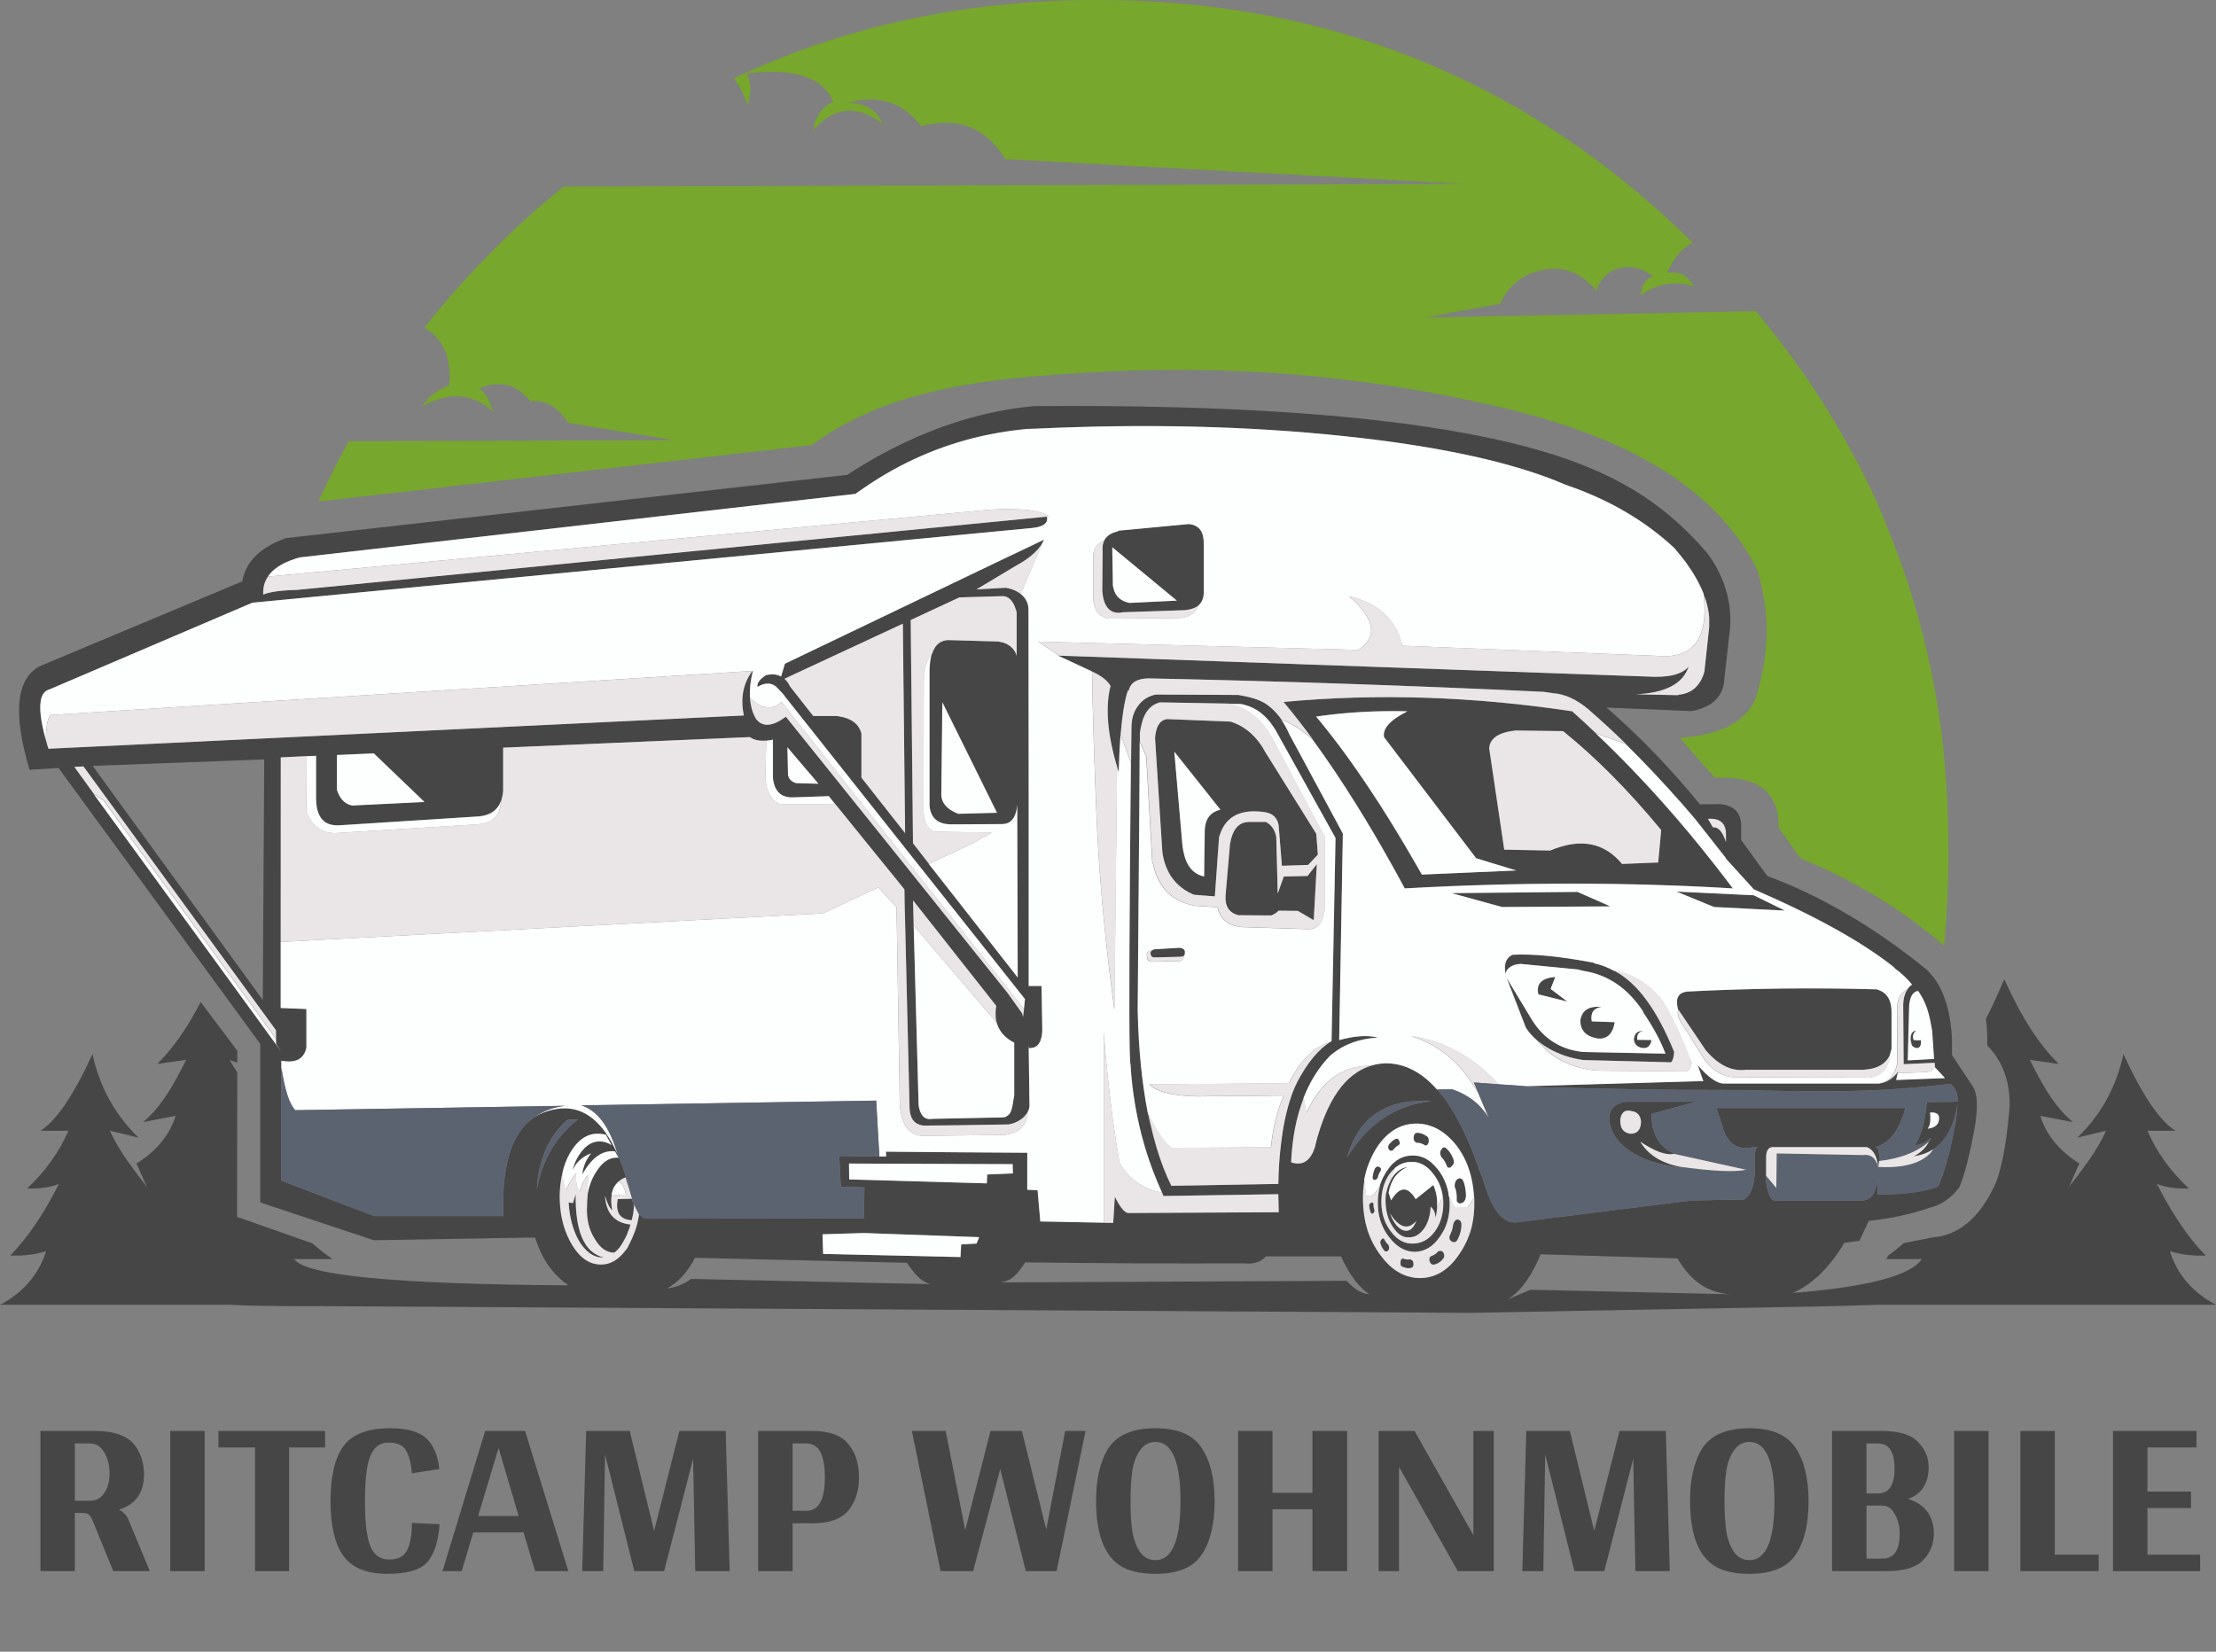 <svg width="165" height="123" viewBox="0 0 165 123" fill="none" xmlns="http://www.w3.org/2000/svg">
<rect x="0" y="0" width="165" height="123" fill="#808080" stroke="none"/>
<path fill-rule="evenodd" clip-rule="evenodd" d="M122.322 36.917C124.056 38.054 125.653 39.476 127.112 41.181C127.28 41.407 127.435 41.632 127.578 41.857C128.522 43.409 128.937 45.032 128.823 46.727L128.345 50.981C128.324 51.041 128.309 51.102 128.302 51.163C128.023 52.121 127.242 52.718 125.958 52.955L119.624 52.692C122.091 54.837 124.408 57.24 126.575 59.9L128.115 59.884C128.186 59.895 128.258 59.906 128.329 59.916C129.255 60.088 129.693 60.669 129.643 61.66V62.55L131.585 65.232C135.608 66.723 139.566 69.049 143.46 72.21C143.817 72.546 144.125 72.948 144.382 73.417C144.937 74.425 145.257 75.743 145.342 77.37V78.571L146.86 80.856C147.254 81.407 147.302 82.499 147.005 84.133C146.819 85.131 146.628 86.005 146.431 86.756C146.27 87.382 146.095 87.925 145.906 88.386C145.745 88.612 145.566 88.817 145.369 89.003C145.069 89.293 144.735 89.523 144.366 89.695C144.134 89.806 143.887 89.894 143.626 89.958C142.21 90.441 140.717 90.759 139.148 90.913L138.45 92.404L137.329 92.549C137.326 92.552 137.324 92.556 137.324 92.559C136.233 94.39 134.955 95.633 133.489 96.287C139.067 95.84 142.267 95 143.09 93.766H140.44L140.585 93.509C140.989 93.215 141.379 92.904 141.754 92.575L143.857 92.157C145.738 92.014 147.239 90.829 148.362 88.601C148.956 87.514 149.379 85.46 149.633 82.438C149.676 80.55 149.122 79.025 147.971 77.863C147.981 77.159 147.947 76.497 147.869 75.879C148.323 74.992 148.779 74.005 149.236 72.918C150.499 75.743 151.856 77.849 153.307 79.236L151.135 78.925C151.657 79.962 152.102 80.774 152.471 81.36C153.1 82.326 153.728 83.06 154.353 83.564L151.918 83.098C152.358 84.517 153.327 85.701 154.825 86.649L154.058 88.386C154.695 87.564 155.172 86.926 155.49 86.472C156.048 85.681 156.49 84.927 156.815 84.208L154.675 84.718C156.431 83.034 157.575 80.96 158.108 78.496C159.506 81.546 160.795 83.45 161.975 84.208H159.894C160.573 85.781 161.601 87.215 162.978 88.51C161.991 88.528 161.201 88.413 160.607 88.166C161.716 90.376 162.923 92.153 164.228 93.498C163.291 93.541 162.402 93.433 161.562 93.176C162.127 94.935 163.273 96.266 165 97.167H139.898C138.851 97.202 137.624 97.238 136.219 97.274L109.428 97.767L24.683 97.274C20.614 97.277 18.131 97.242 17.233 97.167H0C1.724 96.266 2.868 94.935 3.433 93.176C2.592 93.433 1.704 93.541 0.767 93.498C2.072 92.153 3.279 90.376 4.387 88.166C3.794 88.413 3.004 88.528 2.017 88.51C3.393 87.215 4.42 85.781 5.095 84.208H3.02C4.203 83.45 5.492 81.546 6.887 78.496C7.423 80.96 8.567 83.034 10.319 84.718L8.179 84.208C8.508 84.927 8.95 85.681 9.504 86.472C9.826 86.926 10.303 87.564 10.936 88.386L10.164 86.649C11.666 85.701 12.637 84.517 13.076 83.098L10.647 83.564C11.273 83.06 11.898 82.326 12.524 81.36C12.896 80.774 13.343 79.962 13.865 78.925L11.693 79.236C12.833 78.142 13.917 76.603 14.943 74.618L17.668 78.249V79.129L17.099 78.941C17.303 79.277 17.492 79.59 17.668 79.88L17.652 90.618L23.267 92.597V92.602C23.746 93.02 24.247 93.409 24.769 93.766H21.905C22.72 94.989 29.53 95.64 42.335 95.718C41.627 95.246 41.037 94.615 40.565 93.825C40.34 93.439 40.145 93.017 39.98 92.559C39.93 92.43 39.884 92.296 39.841 92.157L27.837 92.361L19.379 89.545V77.74L4.361 57.192L2.204 57.326C0.96 53.189 1.191 50.627 2.896 49.64L18.038 43.295C18.131 42.769 18.331 42.29 18.639 41.857C19.182 41.11 20.06 40.516 21.272 40.077L63.087 35.362C64.721 34.293 66.369 33.388 68.032 32.648C70.982 31.332 73.96 30.531 76.968 30.245C91.656 30.12 103.015 30.921 111.042 32.648C113.163 33.102 115.049 33.621 116.701 34.203C118.578 34.861 120.257 35.643 121.737 36.547C121.934 36.669 122.129 36.792 122.322 36.917ZM101.618 32.648C101.071 32.584 100.521 32.523 99.966 32.466C92.862 31.722 85.242 31.541 77.107 31.924L76.506 31.94C75.087 32.072 73.71 32.308 72.376 32.648C69.391 33.417 66.607 34.715 64.025 36.542C63.911 36.617 63.803 36.696 63.703 36.778L57.224 37.518L22.339 41.503L22.168 41.551C22.114 41.569 22.059 41.587 22.001 41.605C21.758 41.684 21.537 41.768 21.336 41.857C20.7 42.147 20.237 42.506 19.947 42.935C19.683 43.318 19.565 43.765 19.593 44.276C19.926 44.13 20.469 44.028 21.224 43.971C21.503 43.949 21.807 43.933 22.136 43.922L78.105 38.457L77.954 38.484C77.997 38.662 77.97 38.812 77.874 38.934C77.692 39.159 77.286 39.294 76.656 39.336L18.794 44.882L3.696 51.335C3.123 51.478 2.903 52.13 3.036 53.292C3.097 53.797 3.224 54.408 3.417 55.127C3.47 55.331 3.533 55.54 3.604 55.754L18.853 55.025L55.384 53.276C55.109 52.011 55.318 50.906 56.012 49.962H56.06C55.878 50.702 55.806 51.37 55.846 51.968C55.878 52.543 56.016 53.051 56.259 53.491C56.505 53.845 56.825 54.004 57.219 53.968C57.587 53.936 58.018 53.736 58.511 53.367L67.367 64.395L67.817 64.953L71.464 69.512L75.026 73.948L76.104 75.46L76.163 75.723L76.243 75.138L76.319 74.398L71.464 68.278L68.557 64.615L68.38 64.395L58.431 51.844C58.424 51.801 58.234 51.59 57.862 51.211C57.676 51.018 57.462 50.916 57.219 50.906C56.972 50.891 56.699 50.974 56.398 51.152C56.359 50.863 56.575 50.569 57.047 50.273C57.108 50.258 57.165 50.248 57.219 50.241C57.58 50.183 57.893 50.23 58.157 50.38L58.447 49.425L74.237 41.857L77.692 40.211L77.734 40.184C77.695 40.284 77.645 40.386 77.584 40.49C77.277 40.972 76.783 41.428 76.104 41.857C75.972 41.943 75.838 42.022 75.702 42.093L72.698 43.89L74.886 43.767C75.337 43.842 75.712 44.001 76.013 44.244C76.023 44.255 76.038 44.266 76.056 44.276C76.417 44.584 76.592 44.97 76.581 45.435L76.597 59.916V73.427H77.552L77.611 76.769L77.584 77.048C77.491 77.716 77.193 78.051 76.689 78.051H76.64L76.597 78.029L76.656 82.374C76.638 82.531 76.594 82.676 76.522 82.808C76.419 83.001 76.263 83.177 76.056 83.334C75.762 83.548 75.444 83.683 75.101 83.736L71.464 83.795L68.815 83.822C68.128 83.775 67.764 83.35 67.721 82.545L67.383 68.235L67.367 67.699L67.34 66.229L66.723 65.462L65.854 64.395L62.207 59.9L61.713 59.284L59.064 59.375C58.159 59.407 57.657 58.924 57.557 57.927V55.078C57.442 55.107 57.33 55.127 57.219 55.138C57.165 55.145 57.113 55.15 57.063 55.154C56.552 55.197 56.141 55.109 55.83 54.891L37.465 55.679V58.881L37.432 59.15C37.404 59.332 37.363 59.5 37.309 59.654C37.055 60.333 36.512 60.712 35.679 60.791L25.246 61.456C24.127 61.506 23.559 60.848 23.541 59.482V56.28L22.833 56.312L20.902 56.403V75.063L22.817 75.138V78.002L22.801 78.094C22.593 78.888 21.976 79.186 20.95 78.989V87.92L21.25 88.038L23.514 88.901L27.853 90.559H37.481C37.359 87.301 37.908 85.036 39.127 83.763L39.192 83.688C39.378 83.502 39.572 83.343 39.776 83.21C40.345 82.839 41.008 82.617 41.766 82.545C43.511 82.413 44.913 83.54 45.971 85.924C46.358 86.8 46.701 87.845 47.001 89.057L46.572 87.678C46.379 87.75 46.214 87.848 46.079 87.973C45.935 88.095 45.818 88.238 45.725 88.403C45.632 88.578 45.569 88.783 45.537 89.019C45.487 89.338 45.503 89.708 45.585 90.129C45.392 89.983 45.212 89.622 45.043 89.046C45.118 90.344 45.751 91.059 46.942 91.192C46.903 91.374 46.84 91.549 46.754 91.717C46.694 91.921 46.602 92.125 46.481 92.329C46.263 92.768 46.011 93.087 45.725 93.283C45.149 93.276 44.666 92.933 44.276 92.254C43.833 91.578 43.642 90.741 43.703 89.743C43.703 89.529 43.713 89.318 43.735 89.111C43.778 88.781 43.849 88.474 43.949 88.188C44.053 87.859 44.203 87.55 44.4 87.26C44.832 86.552 45.346 86.198 45.939 86.198C45.982 86.198 46.023 86.203 46.062 86.214L45.8 85.737C44.877 85.622 44.065 86.198 43.365 87.464C43.407 86.91 43.624 86.386 44.014 85.892C43.356 86.135 42.893 86.561 42.624 87.169C42.71 86.84 42.819 86.549 42.952 86.295C43.424 85.429 43.983 84.997 44.63 84.997C44.949 84.986 45.251 85.079 45.537 85.275L45.124 84.503C44.916 84.442 44.706 84.415 44.491 84.423C43.69 84.423 43.007 84.905 42.442 85.871C42.195 86.303 42.011 86.783 41.89 87.308C41.84 87.494 41.798 87.695 41.766 87.909C41.691 88.36 41.659 88.837 41.67 89.341C41.713 90.657 42.031 91.798 42.624 92.763C43.211 93.707 43.926 94.174 44.77 94.163C45.428 94.163 46.012 93.83 46.524 93.165C46.638 93.047 46.731 92.908 46.803 92.747C46.978 92.407 47.132 92.064 47.264 91.717C47.41 91.313 47.512 90.886 47.57 90.435L47.538 90.371C47.77 90.643 48.022 90.771 48.294 90.757L64.32 90.725L64.363 88.429L62.609 88.37L62.486 86.091L65.473 86.123H65.983L65.967 85.764L71.464 85.812L76.49 85.844V88.601L77.257 88.633L77.461 90.961L82.175 91.052L82.883 91.068L83.007 89.111C83.389 89.89 83.718 90.296 83.994 90.328H84.144L95.209 90.269L95.177 88.928L86.627 89.062C86.584 88.98 86.549 88.894 86.52 88.805C86.027 87.714 85.61 86.609 85.27 85.49C84.666 83.466 84.301 81.385 84.176 79.247C84.076 79.05 84.064 74.1 84.139 64.395C84.153 62.997 84.165 61.504 84.176 59.916C84.187 58.919 84.198 57.885 84.208 56.816C84.219 55.947 84.23 55.05 84.24 54.124C84.248 53.495 84.418 52.965 84.75 52.536C85.079 52.093 85.519 51.821 86.07 51.721L92.173 51.748C93.046 51.884 93.713 52.089 94.174 52.364C94.628 52.654 95.044 53.065 95.424 53.598C95.642 53.916 95.842 54.281 96.024 54.692L98.84 59.916L99.999 62.073L99.956 64.395L99.72 77.45C100.893 77.128 101.853 77.066 102.6 77.262C101.177 77.344 99.992 77.797 99.044 78.619C98.204 79.481 97.546 80.529 97.07 81.762C96.527 83.128 96.214 84.725 96.132 86.552C97.008 86.849 97.608 86.434 97.934 85.308V85.243C98.788 81.893 100.176 79.93 102.096 79.354C102.321 79.283 102.557 79.233 102.804 79.204C102.915 79.193 103.027 79.184 103.142 79.177C104.561 79.163 105.85 79.814 107.009 81.129C108.15 82.413 109.17 84.339 110.072 86.906L110.12 87.078L110.399 87.737C111.024 89.997 111.845 91.097 112.861 91.036L125.916 89.4L129.869 89.325C130.476 88.924 130.739 87.934 130.657 86.354C130.646 85.817 130.72 85.508 130.877 85.426H130.534C129.54 85.662 128.832 85.308 128.41 84.364L127.804 82.519H141.872C141.422 84.181 140.676 85.15 139.636 85.426C139.864 85.497 139.957 85.842 139.915 86.461C139.904 86.593 139.888 86.742 139.866 86.906V86.922C139.859 86.933 139.856 86.945 139.856 86.96C139.856 86.944 139.856 86.917 139.856 86.906C139.834 86.763 139.809 86.629 139.78 86.504C139.655 85.939 139.398 85.579 139.008 85.426H131.966C131.647 85.447 131.494 85.724 131.504 86.257V88.016C131.647 89.064 131.925 89.525 132.336 89.4H138.515C139.287 89.461 139.718 88.876 139.807 87.646V88.939C139.839 88.939 139.872 88.941 139.904 88.944C141.309 88.959 142.496 88.849 143.465 88.617C143.773 88.542 144.059 88.454 144.323 88.354C144.481 87.986 144.629 87.582 144.769 87.142C144.987 86.459 145.187 85.687 145.369 84.825C145.444 84.439 145.521 84.04 145.6 83.629C145.618 83.543 145.634 83.459 145.648 83.377L145.75 82.304L145.772 82.052C145.757 82.145 145.745 82.236 145.734 82.326C145.655 82.805 145.544 83.239 145.401 83.629C145.391 83.657 145.38 83.686 145.369 83.715C145.101 84.415 144.726 84.966 144.243 85.367C144.15 85.449 144.053 85.52 143.953 85.581C143.531 85.857 143.043 86.032 142.489 86.107C142.982 85.86 143.362 85.499 143.626 85.023C143.64 84.995 143.657 84.97 143.674 84.948C143.707 84.88 143.737 84.809 143.766 84.734C143.419 85.063 143.013 85.254 142.548 85.308C143.013 84.71 143.322 83.632 143.476 82.073L145.369 82.052L145.772 82.036C145.761 81.535 145.646 81.162 145.428 80.915L145.369 80.856L145.246 80.711C144.402 80.811 143.58 80.897 142.779 80.969C141.563 81.079 140.397 81.158 139.282 81.204C136.796 81.297 133.655 81.289 129.858 81.178C128.46 81.178 126.826 81.172 124.955 81.162C121.68 81.129 118.276 81.063 114.743 80.963C114.661 80.952 114.579 80.947 114.496 80.947C114.064 80.926 113.637 80.909 113.215 80.899L113.681 80.883L126.833 80.496L126.42 79.311C127.163 80.177 127.784 80.634 128.281 80.684C128.313 80.684 139.904 80.684 139.947 80.684C140.483 80.609 140.946 80.311 141.336 79.789L141.304 79.912L141.191 80.421L142.945 80.357L144.828 80.282L144.061 79.451V79.392L144.044 79.14L143.251 79.177L141.733 79.247V79.156L141.701 74.795C141.722 74.284 141.845 73.89 142.071 73.615C142.153 73.49 142.257 73.392 142.382 73.32C142.024 72.88 141.597 72.478 141.1 72.113L141.009 72.006C138.659 70.139 135.187 68.21 130.593 66.219L128.935 64.395L128.715 64.154L128.501 63.907V63.875L126.221 60.978C126.182 60.935 126.144 60.894 126.109 60.855C125.833 60.537 125.567 60.224 125.309 59.916C123.861 58.275 122.438 56.766 121.04 55.39C120.157 54.524 119.284 53.716 118.423 52.965C118.373 52.926 118.322 52.879 118.272 52.826C117.386 52.089 116.519 51.689 115.671 51.624L114.947 51.517C105.135 51.056 95.32 50.723 85.501 50.52C84.639 50.537 84.151 50.845 84.037 51.442L83.978 51.41C83.742 52.089 83.561 53.178 83.436 54.676C83.375 55.499 83.329 56.439 83.296 57.498C83.257 57.365 83.216 57.236 83.173 57.111C82.447 54.676 82.283 52.663 82.68 51.072C82.436 50.664 81.981 50.31 81.312 50.01L81.296 49.994L78.754 48.809L78.861 48.825L122.617 50.38C124.187 50.48 125.224 50.233 125.728 49.64C125.306 50.923 123.992 51.612 121.786 51.705L124.923 51.769L124.972 51.732C125.948 51.649 126.59 51.081 126.897 50.026L127.256 46.701V45.977C127.214 45.426 127.079 44.859 126.854 44.276C126.854 44.269 126.854 44.266 126.854 44.266C126.854 44.255 126.854 44.244 126.854 44.233C126.557 43.472 126.11 42.68 125.513 41.857C125.267 41.532 124.998 41.199 124.709 40.86L124.618 40.763C122.697 38.989 120.421 37.583 117.79 36.542C117.393 36.388 116.983 36.24 116.561 36.097L115.853 35.802C112.371 34.418 107.626 33.367 101.618 32.648ZM143.519 75.171C143.354 74.656 143.124 74.192 142.827 73.781C142.634 73.821 142.489 73.917 142.392 74.071C142.292 74.214 142.217 74.463 142.167 74.817L142.06 78.957L143.32 78.888L144.018 78.85L143.873 76.785C143.862 76.706 143.85 76.628 143.835 76.549C143.742 75.988 143.637 75.528 143.519 75.171ZM144.382 83.334C144.425 82.976 144.205 82.812 143.723 82.84C143.783 83.438 143.721 83.838 143.535 84.042C144.078 83.981 144.361 83.745 144.382 83.334ZM114.711 93.407C114.053 95.019 113.247 96.135 112.292 96.754L113.955 96.046L128.871 96.383C127.194 96.301 125.873 95.411 124.907 93.712L114.711 93.407ZM25.096 56.216V58.806C25.293 59.425 25.627 59.804 26.099 59.943L26.223 59.975L31.613 59.713L27.842 56.092L25.096 56.216ZM20.548 77.353L20.537 76.721L6.206 57.079L5.53 57.111L6.978 59.112L20.95 78.308L20.564 77.74L20.548 77.353ZM39.975 88.553C40.397 86.336 41.414 84.61 43.027 83.377H42.27C40.854 84.618 40.089 86.343 39.975 88.553ZM6.903 57.036L19.566 74.468L19.674 56.553L6.903 57.036ZM91.465 52.397L86.365 52.306C86.314 52.316 86.268 52.331 86.225 52.348C85.538 52.577 85.108 53.2 84.932 54.215C84.9 54.34 84.879 54.469 84.868 54.601V55.234L84.841 59.916L84.804 64.39L84.718 75.246C84.779 78.06 85.029 80.6 85.469 82.867C85.501 83.046 85.537 83.221 85.576 83.393C85.74 84.133 85.921 84.832 86.118 85.49C86.436 86.549 86.801 87.489 87.212 88.311L95.177 88.166C95.188 87.194 95.243 86.28 95.343 85.426C95.5 83.96 95.774 82.672 96.164 81.564C96.192 81.457 96.228 81.358 96.271 81.269C96.343 81.072 96.436 80.867 96.55 80.652L96.534 80.679C96.534 80.675 96.534 80.672 96.534 80.668C97.313 79.166 98.161 78.133 99.076 77.568C99.105 77.55 99.13 77.536 99.151 77.525L99.409 64.39L99.446 62.394L95.005 54.403C94.955 54.31 94.9 54.222 94.839 54.14C94.263 53.257 93.534 52.701 92.651 52.472C92.55 52.443 92.447 52.423 92.34 52.413L91.465 52.397ZM74.506 44.4L71.421 44.491L67.801 46.175L67.973 62.797L69.158 64.32L69.217 64.39L69.346 64.551L71.47 67.265L75.782 72.784L75.761 64.39L75.75 60.914V59.933C75.678 60.741 75.396 61.207 74.903 61.333L74.656 61.365L71.47 61.381H70.681C69.83 61.331 69.348 60.914 69.233 60.131L69.222 59.943V49.87C69.23 49.42 69.28 49.039 69.373 48.728C69.415 48.606 69.462 48.494 69.512 48.39C69.727 47.94 70.081 47.698 70.574 47.666L74.302 47.773L74.414 47.789C74.793 47.854 75.101 48.002 75.337 48.235C75.512 48.41 75.63 48.61 75.691 48.835V45.601L75.643 45.435C75.417 44.684 75.038 44.339 74.506 44.4ZM64.138 54.628V57.91L67.388 62.04L67.216 46.449L58.404 50.546C58.508 50.639 58.606 50.752 58.699 50.884L58.822 51.12L60.544 53.319H62.303L62.486 53.351C63.401 53.498 63.952 53.924 64.138 54.628ZM70.177 52.289L70.097 59.192C70.118 59.807 70.54 60.274 71.362 60.592L74.243 60.517L70.177 52.289ZM59.193 58.281C59.221 58.291 59.257 58.302 59.3 58.313L60.946 58.361L58.635 55.647L58.683 57.524C58.661 57.886 58.831 58.138 59.193 58.281ZM63.226 86.649L63.242 87.829L73.487 88.124L73.519 87.459L75.428 87.383L75.412 86.692L63.226 86.649ZM72.719 92.608L72.918 92.13L64.411 91.824C64.372 91.824 64.331 91.824 64.288 91.824L61.258 91.916L61.3 93.38L71.529 93.611L71.577 92.672L72.719 92.608ZM74.425 95.504L100.262 95.38C100.859 96.028 101.429 96.36 101.972 96.378C101.204 95.906 100.496 94.968 99.849 93.562H94.254C93.897 93.984 93.348 94.158 92.608 94.082C87.112 94.104 81.689 94.079 76.34 94.007C76.011 94.501 75.737 94.844 75.519 95.037C75.212 95.316 74.847 95.472 74.425 95.504ZM51.748 93.669C51.204 94.717 50.516 95.477 49.683 95.949C50.362 95.856 50.954 95.62 51.458 95.241L69.249 95.627C68.892 95.513 68.579 95.316 68.311 95.037C68.135 94.866 67.874 94.533 67.528 94.04L51.748 93.669ZM109.181 86.536C108.984 86.093 108.743 85.681 108.457 85.302C107.595 84.215 106.594 83.672 105.453 83.672C104.313 83.683 103.356 84.248 102.584 85.367C102.341 85.735 102.137 86.125 101.972 86.536C101.797 86.958 101.669 87.405 101.586 87.877C101.504 88.381 101.468 88.916 101.479 89.481C101.497 90.228 101.604 90.92 101.801 91.556C102.026 92.275 102.36 92.922 102.804 93.498C103.633 94.628 104.624 95.187 105.775 95.177C106.916 95.148 107.871 94.558 108.639 93.407C109.029 92.842 109.322 92.225 109.519 91.556C109.705 90.88 109.787 90.142 109.766 89.341C109.766 89.287 109.766 89.236 109.766 89.186C109.716 88.209 109.521 87.326 109.181 86.536ZM100.304 86.182C101.867 83.654 103.962 82.263 106.591 82.009C103.265 81.769 101.17 83.16 100.304 86.182ZM76.614 77.986C76.653 77.954 76.647 77.927 76.597 77.906V78.013C76.597 78.006 76.603 77.997 76.614 77.986ZM123.952 59.916C125.215 61.333 126.459 62.824 127.686 64.39C128.14 64.969 128.59 65.557 129.037 66.154C121.171 65.682 113.027 65.682 104.606 66.154C104.284 65.554 103.962 64.965 103.641 64.39C102.761 62.813 101.881 61.322 101.002 59.916C99.911 58.168 98.828 56.555 97.751 55.078C97.022 54.081 96.293 53.146 95.563 52.273C102.514 51.626 109.678 51.857 117.055 52.965C117.648 53.502 118.244 54.052 118.841 54.617C120.564 56.248 122.268 58.014 123.952 59.916ZM68.402 82.331C68.513 83.028 68.806 83.362 69.281 83.334C69.332 83.334 69.387 83.329 69.448 83.318L74.704 83.21C74.722 83.189 74.758 83.184 74.811 83.194C74.851 83.194 74.942 83.137 75.085 83.023C75.231 82.908 75.335 82.667 75.396 82.299C75.457 81.909 75.498 81.668 75.519 81.575V77.648C74.829 77.298 74.393 76.799 74.211 76.152C74.189 76.091 74.173 76.031 74.162 75.97C74.166 75.938 74.16 75.911 74.146 75.889C74.135 75.807 74.13 75.73 74.13 75.659C74.119 75.373 74.135 75.12 74.178 74.902L67.984 67.05L68.032 68.911L68.402 82.331ZM82.342 40.06C82.528 39.825 82.826 39.66 83.237 39.567L83.27 39.519L88.521 39.025C88.553 39.025 88.589 39.031 88.628 39.041C89.318 39.145 89.652 39.639 89.631 40.522V43.928C89.659 44.428 89.536 44.807 89.261 45.065C89.014 45.272 88.669 45.395 88.226 45.435L83.624 45.59C82.687 45.776 82.168 45.247 82.068 44.003L82.095 41.074C82.066 40.745 82.108 40.468 82.218 40.243C82.251 40.182 82.292 40.121 82.342 40.06ZM84.101 44.898L87.625 44.727L82.819 40.752L82.867 43.633C82.878 43.693 82.894 43.756 82.916 43.82C83.048 44.403 83.443 44.763 84.101 44.898ZM47.2 89.845C47.178 90.192 47.123 90.534 47.033 90.87C46.161 90.827 45.812 90.303 45.987 89.298L47.049 89.266C47.092 89.438 47.133 89.613 47.173 89.792C47.18 89.809 47.189 89.827 47.2 89.845ZM42.86 88.912C42.818 91.748 43.52 93.325 44.968 93.643C44.958 93.643 44.911 93.643 44.829 93.643C44.171 93.643 43.586 93.215 43.075 92.361C42.642 91.571 42.396 90.632 42.335 89.545L42.657 89.588L42.86 88.912ZM126.296 82.041L122.971 82.953C122.96 84.43 123.525 85.415 124.666 85.908C124.655 85.908 124.644 85.914 124.634 85.924C124.069 86.057 123.237 85.758 122.14 85.029C122.705 85.976 123.665 86.593 125.02 86.879C125.288 86.933 125.57 86.974 125.867 87.003C123.497 86.842 121.771 86.23 120.691 85.168C120.23 84.707 119.942 84.153 119.828 83.505C119.746 82.654 120.182 82.166 121.137 82.041H126.296ZM121.367 84.428C121.904 84.45 122.177 84.142 122.188 83.505C122.134 83.055 121.902 82.803 121.491 82.749C121.019 82.617 120.736 82.814 120.643 83.339C120.604 83.983 120.845 84.346 121.367 84.428ZM127.16 60.984L127.53 61.617H127.578C127.957 61.606 128.265 61.971 128.501 62.711V62.105C128.49 61.386 128.136 61.012 127.439 60.984H127.16ZM112.844 54.403C111.582 54.539 110.926 54.98 110.876 55.727L111.997 63.279L115.419 63.338C117.657 62.394 119.44 62.729 120.766 64.341L123.459 64.234L123.679 61.815C121.244 58.869 118.809 56.414 116.374 54.451L112.844 54.403ZM105.464 64.395C105.604 64.635 105.743 64.878 105.883 65.124L112.909 64.819L109.921 63.907L103.061 54.896C102.94 54.249 103.521 53.607 104.804 52.971C102.484 52.906 100.219 53.035 98.009 53.357C99.528 55.173 101.111 57.36 102.756 59.916C103.639 61.3 104.542 62.793 105.464 64.395ZM120.182 72.29C121.054 72.751 121.845 73.465 122.553 74.43C123.293 75.424 123.992 76.728 124.65 78.34C124.618 78.752 124.541 79.004 124.419 79.097C124.408 79.107 124.398 79.113 124.387 79.113L123.936 79.097L117.87 78.941C116.955 78.809 116.118 78.532 115.36 78.11C115.02 77.917 114.722 77.707 114.464 77.482C114.125 77.193 113.847 76.878 113.633 76.538L112.217 72.891L112.169 72.784L114.062 75.921C114.956 77.37 116.236 78.176 117.902 78.34L124.017 78.464C123.656 77.509 123.116 76.502 122.397 75.444L122.338 75.294C121.197 73.578 119.722 72.58 117.913 72.301L117.484 72.194L113.247 71.781C112.918 71.791 112.646 71.874 112.431 72.027C112.246 72.171 112.138 72.335 112.11 72.521C111.974 71.791 112.147 71.318 112.63 71.1C114.15 71.017 116.157 71.214 118.653 71.689L118.718 71.732C119.222 71.847 119.71 72.033 120.182 72.29ZM124.923 75.047C124.762 74.328 124.989 73.928 125.604 73.846C130.285 73.599 134.998 73.542 139.743 73.674C140.494 73.882 140.864 74.463 140.853 75.417V78.094C140.825 78.23 140.789 78.358 140.746 78.48C140.46 79.209 139.798 79.604 138.761 79.665H130.024C128.955 79.812 127.948 79.329 127.004 78.217L124.972 75.197L124.955 75.187C124.945 75.133 124.934 75.087 124.923 75.047ZM120.241 76.125C120.119 76.883 119.781 77.289 119.227 77.343C119.152 77.343 119.079 77.343 119.007 77.343C118.106 77.2 117.665 76.742 117.682 75.97C117.797 75.23 118.326 74.9 119.27 74.983C118.666 75.065 118.419 75.424 118.53 76.061L120.241 76.125ZM111.863 67.543L108.087 66.514L117.468 66.422L119.919 67.501L111.863 67.543ZM121.662 77.423C121.702 76.948 121.948 76.737 122.402 76.79C122.041 76.812 121.882 77.026 121.925 77.434L122.987 77.45C122.916 77.84 122.73 78.04 122.429 78.051C121.979 78.033 121.723 77.824 121.662 77.423ZM116.717 74.586L114.555 74.044C114.373 73.265 114.795 72.834 115.821 72.751L115.467 73.642L116.717 74.586ZM132.91 67.806L127.643 67.543L124.837 66.39L130.598 66.669L132.91 67.806ZM107.057 87.067C107.458 87.567 107.724 88.152 107.856 88.821C107.867 88.903 107.878 88.985 107.889 89.068C107.91 89.232 107.926 89.4 107.937 89.572C107.948 90.323 107.813 90.986 107.535 91.562C107.431 91.755 107.318 91.939 107.197 92.114C106.703 92.833 106.092 93.203 105.362 93.224C104.633 93.224 103.996 92.87 103.453 92.162C103.299 91.98 103.167 91.78 103.056 91.562C102.756 91.007 102.6 90.376 102.589 89.668C102.579 89.186 102.63 88.739 102.745 88.327C102.756 88.256 102.775 88.188 102.804 88.124C102.929 87.766 103.104 87.433 103.329 87.126C103.483 86.89 103.657 86.693 103.85 86.536C104.232 86.218 104.67 86.055 105.164 86.048C105.675 86.037 106.136 86.2 106.548 86.536C106.723 86.683 106.893 86.859 107.057 87.067ZM104.869 86.536C104.529 86.579 104.227 86.702 103.962 86.906C103.93 86.927 103.898 86.954 103.866 86.987C103.726 87.112 103.589 87.26 103.453 87.432C103.034 88.04 102.834 88.764 102.852 89.604C102.874 90.365 103.074 91.018 103.453 91.562C103.492 91.622 103.533 91.68 103.576 91.733C104.037 92.348 104.588 92.64 105.228 92.608C105.861 92.597 106.394 92.3 106.827 91.717C106.869 91.663 106.905 91.612 106.934 91.562C107.302 90.979 107.477 90.29 107.459 89.497C107.459 89.382 107.454 89.27 107.443 89.159C107.361 88.479 107.114 87.889 106.703 87.389C106.324 86.895 105.883 86.611 105.378 86.536C105.264 86.529 105.157 86.525 105.057 86.525C104.992 86.525 104.93 86.529 104.869 86.536ZM107.025 89.497C107.025 89.629 107.02 89.758 107.009 89.883C106.991 90.18 106.945 90.451 106.869 90.698C106.869 90.341 106.751 90.063 106.515 89.867C106.498 90.442 106.365 90.941 106.119 91.363C106.079 91.435 106.033 91.501 105.979 91.562C105.682 91.951 105.334 92.146 104.933 92.146C104.808 92.146 104.688 92.135 104.574 92.114C104.299 92.032 104.054 91.848 103.839 91.562C103.796 91.512 103.76 91.462 103.732 91.411C103.574 91.183 103.456 90.956 103.378 90.73C103.253 90.38 103.181 89.99 103.163 89.561C103.149 89.304 103.163 89.057 103.206 88.821C103.217 88.789 103.228 88.758 103.238 88.73C103.299 88.451 103.39 88.199 103.512 87.973C103.555 87.87 103.608 87.777 103.673 87.695C103.977 87.233 104.361 86.97 104.826 86.906C104.057 87.228 103.583 87.866 103.405 88.821L103.592 89.389C104.218 88.342 104.828 88.311 105.421 89.298L106.735 88.247C106.907 88.629 107.004 89.046 107.025 89.497ZM103.496 90.376C103.725 90.981 104.007 91.376 104.343 91.562C104.386 91.583 104.433 91.605 104.483 91.626C104.679 91.687 104.86 91.665 105.024 91.562C105.189 91.447 105.332 91.236 105.453 90.929C104.828 91.626 104.175 91.442 103.496 90.376ZM102.391 87.003C102.495 86.867 102.596 86.831 102.697 86.895C102.822 86.956 102.868 87.042 102.836 87.153C102.704 87.349 102.627 87.53 102.605 87.695C102.512 87.848 102.414 87.904 102.31 87.861C102.217 87.814 102.189 87.728 102.225 87.603C102.253 87.367 102.309 87.167 102.391 87.003ZM103.421 85.597C103.349 85.487 103.349 85.368 103.421 85.243C103.553 85.068 103.709 84.93 103.887 84.83C104.027 84.759 104.123 84.795 104.177 84.938C104.27 85.07 104.27 85.177 104.177 85.259C103.98 85.374 103.841 85.497 103.759 85.629C103.619 85.733 103.506 85.722 103.421 85.597ZM108.983 87.984C109.104 88.317 109.167 88.681 109.17 89.078C109.149 89.357 109.035 89.532 108.827 89.604C108.634 89.647 108.516 89.581 108.473 89.406C108.495 88.962 108.443 88.617 108.318 88.37C108.318 88.073 108.4 87.88 108.564 87.791C108.74 87.695 108.879 87.759 108.983 87.984ZM106.145 85.308C105.902 85.154 105.688 85.088 105.502 85.109C105.319 85.027 105.242 84.882 105.271 84.675C105.282 84.489 105.359 84.382 105.502 84.353C105.748 84.353 105.974 84.424 106.178 84.567C106.353 84.639 106.424 84.798 106.392 85.045C106.342 85.231 106.26 85.318 106.145 85.308ZM108.275 86.536C108.264 86.64 108.217 86.733 108.135 86.815C108.014 86.983 107.89 87.01 107.765 86.895C107.715 86.763 107.665 86.643 107.615 86.536C107.518 86.375 107.425 86.257 107.336 86.182C107.215 85.95 107.215 85.755 107.336 85.597C107.436 85.415 107.56 85.39 107.706 85.522C107.91 85.697 108.073 85.935 108.194 86.236C108.248 86.346 108.275 86.447 108.275 86.536ZM103.378 92.699C103.449 92.863 103.449 93.003 103.378 93.117C103.313 93.199 103.226 93.221 103.115 93.181C102.99 93.078 102.886 92.913 102.804 92.688C102.732 92.556 102.748 92.432 102.852 92.318C102.924 92.214 102.992 92.198 103.056 92.27C103.167 92.484 103.274 92.627 103.378 92.699ZM102.343 90.114C102.343 90.235 102.303 90.323 102.225 90.376C102.139 90.405 102.08 90.374 102.048 90.285C101.998 90.16 101.962 90.004 101.94 89.819C101.94 89.675 101.992 89.593 102.096 89.572C102.182 89.522 102.239 89.554 102.267 89.668C102.267 89.883 102.293 90.031 102.343 90.114ZM107.073 93.192C107.266 93.114 107.404 93.155 107.486 93.316C107.561 93.48 107.552 93.62 107.459 93.734C107.295 93.952 107.089 94.095 106.843 94.163C106.657 94.217 106.528 94.156 106.456 93.981C106.385 93.795 106.405 93.655 106.515 93.562C106.784 93.462 106.97 93.339 107.073 93.192ZM104.483 94.367C104.322 94.335 104.25 94.225 104.268 94.04C104.268 93.847 104.325 93.739 104.44 93.718C104.665 93.8 104.844 93.82 104.976 93.777C105.151 93.82 105.239 93.923 105.239 94.088C105.26 94.274 105.209 94.383 105.083 94.415C104.908 94.476 104.708 94.46 104.483 94.367ZM108.564 90.821C108.74 90.875 108.822 91.014 108.811 91.24C108.811 91.351 108.802 91.458 108.784 91.562C108.741 91.79 108.668 92.017 108.564 92.243C108.464 92.475 108.327 92.556 108.151 92.484C107.965 92.413 107.889 92.275 107.921 92.071C108.003 91.896 108.071 91.726 108.125 91.562C108.164 91.419 108.187 91.284 108.194 91.159C108.276 90.916 108.4 90.804 108.564 90.821ZM94.26 61.209C94.646 61.427 94.891 61.761 94.995 62.212C95.005 62.255 95.016 62.301 95.027 62.352L95.134 66.54L95.579 65.28L97.349 65.232L98.046 64.352L97.816 68.53L96.625 67.838L95.198 67.822C95.073 67.965 94.893 68.083 94.657 68.176L92.205 68.16C91.508 67.985 91.19 67.492 91.251 66.68L91.578 62.877C91.739 61.858 92.15 61.307 92.811 61.225C92.851 61.218 92.89 61.213 92.93 61.209H94.26ZM91.626 53.738C92.541 54.027 93.301 54.614 93.906 55.497C93.999 55.633 94.086 55.781 94.168 55.942L98.003 62.089L98.127 63.644L97.403 64.416L95.445 64.475L95.198 61.44C95.098 60.918 94.791 60.605 94.276 60.501C94.244 60.494 94.219 60.489 94.201 60.485C92.359 60.21 91.224 60.807 90.795 62.276C90.784 62.319 90.773 62.361 90.763 62.4L90.457 66.755L88.885 66.632C87.831 66.181 87.124 65.436 86.767 64.395C86.663 64.098 86.588 63.776 86.541 63.43L86 54.955C86.064 54.158 86.316 53.702 86.756 53.587C86.81 53.566 86.867 53.555 86.928 53.555L91.626 53.738ZM90.886 60.287L87.448 55.969L88.049 62.888C88.113 63.51 88.258 64.011 88.483 64.39C88.758 64.862 89.153 65.151 89.668 65.259L89.717 61.917C89.717 61.878 89.717 61.837 89.717 61.794C89.756 60.961 90.146 60.458 90.886 60.287ZM88.236 70.944C88.236 70.955 88.236 70.966 88.236 70.976C88.236 71.037 88.22 71.094 88.188 71.148C88.127 71.209 88.031 71.244 87.898 71.255L86.016 71.298C85.801 71.323 85.683 71.227 85.662 71.008C85.651 70.887 85.714 70.794 85.85 70.73C85.878 70.712 85.925 70.695 85.989 70.681L87.775 70.574C87.868 70.563 87.945 70.576 88.006 70.612C88.181 70.662 88.258 70.772 88.236 70.944ZM143.052 77.429C143.081 77.822 142.982 78.028 142.757 78.045C142.482 78.006 142.339 77.879 142.328 77.665L142.28 77.493C142.241 77.021 142.38 76.769 142.698 76.737C142.462 76.933 142.4 77.171 142.51 77.45L142.972 77.461L143.052 77.429Z" fill="#474647"/>
<path fill-rule="evenodd" clip-rule="evenodd" d="M117.787 36.549C120.419 37.586 122.695 38.991 124.615 40.765L124.706 40.861C124.996 41.201 125.264 41.533 125.511 41.859C126.108 42.681 126.555 43.473 126.852 44.235C126.852 44.246 126.852 44.256 126.852 44.267C126.852 44.267 126.852 44.271 126.852 44.278C127.227 47.585 126.051 49.105 123.323 48.837L104.416 48.086C103.955 46.144 102.632 44.918 100.447 44.407C102.388 46.101 102.614 47.431 101.123 48.397L77.287 47.78L78.858 48.826L78.751 48.81L81.293 49.995L81.309 50.011C81.36 53.226 81.478 56.959 81.663 61.211C81.71 62.248 81.771 63.309 81.846 64.397C82.078 67.761 82.454 71.362 82.972 75.199L83.171 57.113C83.214 57.238 83.255 57.367 83.294 57.499C83.326 56.441 83.373 55.5 83.433 54.678L84.206 56.823C84.195 57.889 84.184 58.92 84.174 59.918C84.163 61.506 84.15 62.998 84.136 64.397C84.061 74.101 84.074 79.052 84.174 79.248C84.299 81.387 84.664 83.468 85.268 85.492C85.608 86.611 86.024 87.716 86.518 88.806C85.102 88.549 84.049 87.812 83.358 86.596C82.865 83.786 82.47 80.541 82.173 76.862V91.054L77.459 90.962L77.255 88.635L76.488 88.602V85.846L71.462 85.813L65.964 85.765L65.98 86.124H65.471L65.24 81.962L43.287 82.316C44.492 82.71 45.386 83.913 45.969 85.926C44.91 83.541 43.509 82.415 41.764 82.547C41.006 82.618 40.343 82.84 39.774 83.212C40.443 82.729 41.218 82.442 42.102 82.349L21.983 82.676C21.55 82.232 21.205 81.179 20.948 79.516V78.991C21.974 79.188 22.591 78.889 22.798 78.095L22.814 78.004V75.14L20.899 75.065V70.146L61.266 68.022L65.401 66.086L66.753 67.556L66.994 82.241C67.119 83.79 67.697 84.571 68.727 84.585L74.712 84.521C75.867 84.41 76.47 83.84 76.52 82.81C76.591 82.677 76.636 82.533 76.654 82.375L76.595 78.031L76.638 78.052H76.692C77.192 78.052 77.489 77.718 77.582 77.049L77.609 76.77L77.55 73.429H76.595V59.918L76.579 45.436C76.59 44.971 76.414 44.585 76.053 44.278C76.035 44.267 76.021 44.256 76.01 44.246L77.582 40.491C77.643 40.387 77.695 40.285 77.737 40.185L77.689 40.212L74.235 41.859L58.445 49.427L58.155 50.382C57.89 50.231 57.579 50.185 57.222 50.242C57.164 50.249 57.105 50.26 57.045 50.274C56.573 50.571 56.356 50.864 56.396 51.154C56.696 50.975 56.971 50.893 57.222 50.907C57.461 50.918 57.676 51.02 57.865 51.213C58.234 51.592 58.421 51.803 58.428 51.846L68.378 64.397L68.555 64.617L71.462 68.28L76.316 74.4L76.241 75.14L58.198 52.275C57.89 52.554 57.563 52.69 57.216 52.682C56.787 52.668 56.33 52.43 55.843 51.969C55.804 51.372 55.875 50.703 56.058 49.963H56.01L3.725 53.246C3.511 53.628 3.407 54.256 3.414 55.128C3.221 54.41 3.094 53.798 3.033 53.294C2.901 52.132 3.121 51.479 3.693 51.336L18.792 44.884L76.654 39.338C77.283 39.295 77.689 39.161 77.871 38.936C77.968 38.814 77.995 38.664 77.952 38.485L78.102 38.458C77.48 38.004 76.043 37.834 73.79 37.949L19.945 42.937C20.234 42.508 20.697 42.148 21.334 41.859C21.534 41.769 21.756 41.685 21.999 41.607C22.056 41.589 22.112 41.571 22.165 41.553L22.337 41.51L57.216 37.52L63.701 36.779C63.801 36.697 63.908 36.62 64.023 36.549C66.604 34.718 69.388 33.418 72.374 32.65C73.707 32.31 75.084 32.074 76.504 31.942L77.105 31.925C85.239 31.543 92.859 31.723 99.964 32.467C100.518 32.524 101.069 32.585 101.616 32.65C107.623 33.368 112.368 34.419 115.851 35.803L116.559 36.098C116.981 36.241 117.39 36.392 117.787 36.549ZM68.029 68.918L74.208 76.159C74.394 76.802 74.83 77.3 75.517 77.65V81.582C75.495 81.671 75.454 81.912 75.394 82.306C75.333 82.67 75.231 82.912 75.088 83.03C74.945 83.141 74.852 83.196 74.809 83.196C74.759 83.185 74.723 83.191 74.702 83.212L69.451 83.319C69.386 83.33 69.329 83.335 69.279 83.335C68.807 83.364 68.514 83.03 68.399 82.332L68.029 68.918ZM81.401 41.494V44.68C81.404 44.723 81.41 44.764 81.417 44.803C81.52 45.533 81.9 45.955 82.554 46.069L87.923 46.021C88.62 45.921 89.065 45.603 89.258 45.066C89.537 44.809 89.661 44.43 89.629 43.929V40.523C89.65 39.64 89.316 39.147 88.626 39.043C88.586 39.032 88.55 39.027 88.518 39.027L83.267 39.52L83.235 39.569C82.824 39.661 82.525 39.826 82.339 40.062C82.289 40.123 82.248 40.184 82.216 40.244C81.644 40.513 81.372 40.929 81.401 41.494ZM82.817 40.754L87.628 44.728L84.099 44.9C83.441 44.764 83.046 44.405 82.913 43.822C82.892 43.758 82.876 43.695 82.865 43.634L82.817 40.754ZM46.071 87.975C46.224 88.025 46.359 88.2 46.473 88.501C46.527 88.633 46.573 88.787 46.612 88.962L45.534 89.021C45.563 88.785 45.624 88.581 45.717 88.409C45.813 88.245 45.931 88.1 46.071 87.975ZM58.133 59.907C57.719 59.761 57.413 59.45 57.216 58.974C57.098 58.684 57.02 58.337 56.98 57.933L57.055 55.16C57.109 55.157 57.163 55.151 57.216 55.144C57.324 55.13 57.434 55.11 57.549 55.085V57.933C57.653 58.931 58.157 59.414 59.061 59.382L61.711 59.29L62.204 59.907H58.133ZM42.45 88.007C42.325 88.211 42.232 88.411 42.172 88.608C42.061 88.504 41.98 88.277 41.93 87.927C41.898 87.755 41.882 87.551 41.882 87.315C42.003 86.79 42.188 86.31 42.434 85.878C42.999 84.912 43.682 84.43 44.483 84.43C44.698 84.422 44.909 84.449 45.116 84.51L45.529 85.277C45.243 85.084 44.941 84.993 44.623 85.004C43.975 85.004 43.416 85.434 42.944 86.296C42.812 86.553 42.702 86.847 42.617 87.176C42.885 86.568 43.348 86.141 44.006 85.894C43.616 86.387 43.4 86.911 43.357 87.465C44.058 86.203 44.869 85.629 45.792 85.744L46.055 86.221C46.015 86.21 45.974 86.205 45.931 86.205C45.338 86.205 44.825 86.559 44.392 87.267C44.199 87.553 44.049 87.861 43.941 88.189C43.841 88.479 43.77 88.788 43.727 89.117L43.791 87.487C43.638 87.658 43.503 87.868 43.389 88.114C43.307 88.29 43.23 88.49 43.158 88.715C43.015 88.583 42.933 88.361 42.912 88.05C42.883 87.857 42.883 87.621 42.912 87.342C42.729 87.571 42.575 87.793 42.45 88.007ZM24.901 62.047C23.896 62.008 23.199 61.468 22.809 60.428L22.825 56.319L23.533 56.287V59.489C23.551 60.855 24.119 61.513 25.239 61.463L35.671 60.798C36.504 60.719 37.047 60.34 37.301 59.66C37.273 60.758 36.663 61.337 35.472 61.398L24.901 62.047ZM143.356 79.844C143.727 79.811 143.958 79.677 144.047 79.441V79.457L144.82 80.289L142.937 80.359L141.183 80.428L141.296 79.919L143.356 79.844ZM104.797 52.972C103.509 53.612 102.928 54.254 103.054 54.898L109.908 63.914L112.896 64.826L105.869 65.131C105.73 64.885 105.59 64.641 105.451 64.402C104.532 62.8 103.629 61.307 102.742 59.923C101.098 57.363 99.515 55.177 97.996 53.364C100.205 53.042 102.472 52.911 104.797 52.972ZM125.296 59.923C125.554 60.231 125.822 60.544 126.101 60.862C126.133 60.901 126.169 60.942 126.208 60.985L128.488 63.882V63.914L128.702 64.161L128.922 64.402L130.579 66.225C135.174 68.217 138.646 70.146 140.996 72.013L141.092 72.12C141.586 72.485 142.011 72.887 142.369 73.327C142.243 73.398 142.14 73.497 142.058 73.622C141.589 73.897 141.328 74.282 141.274 74.775L141.258 79.184C141.105 80.035 140.663 80.537 139.934 80.691C139.891 80.691 128.3 80.691 128.273 80.691C127.772 80.641 127.15 80.183 126.407 79.318L126.825 80.509L113.668 80.89L111.587 80.75C109.717 78.719 107.545 77.523 105.07 77.162C107.144 77.788 108.809 79.204 110.064 81.41L110.847 83.26C110.221 82.234 109.307 81.521 108.106 81.12L106.996 81.136C105.837 79.82 104.548 79.17 103.129 79.184C103.014 79.191 102.902 79.2 102.791 79.211C102.544 79.239 102.308 79.29 102.083 79.361C99.948 79.343 98.344 80.514 97.272 82.874L97.057 81.769C97.533 80.536 98.191 79.488 99.031 78.626C99.978 77.804 101.166 77.351 102.592 77.269C101.841 77.073 100.881 77.135 99.712 77.457L99.943 64.402L99.986 62.08L98.827 59.923L96.011 54.699C95.829 54.288 95.629 53.923 95.41 53.605C96.111 53.845 96.887 54.338 97.738 55.085C98.818 56.562 99.901 58.175 100.989 59.923C101.868 61.329 102.748 62.822 103.627 64.402C103.949 64.974 104.271 65.561 104.593 66.161C113.014 65.689 121.157 65.689 129.024 66.161C128.577 65.564 128.126 64.978 127.672 64.402C126.446 62.832 125.203 61.339 123.945 59.923C122.261 58.025 120.555 56.258 118.828 54.624L121.032 55.397C122.427 56.773 123.848 58.282 125.296 59.923ZM127.624 67.545L132.897 67.813L130.579 66.671L124.824 66.397L127.624 67.545ZM112.617 71.101C112.134 71.319 111.961 71.793 112.097 72.522C112.125 72.337 112.232 72.172 112.418 72.029C112.633 71.875 112.905 71.793 113.234 71.782L117.465 72.195L117.9 72.302C119.706 72.581 121.179 73.579 122.32 75.295L122.384 75.446C123.103 76.504 123.643 77.51 124.004 78.465L117.889 78.342C116.223 78.177 114.943 77.371 114.049 75.923L112.156 72.785L112.204 72.892L113.614 76.54C113.833 76.879 114.111 77.194 114.451 77.484C115.57 78.85 117.09 79.599 119.01 79.731L125.323 79.79C125.767 79.829 125.947 79.593 125.865 79.082L125.833 79.007L125.988 79.286C125.216 77.191 124.447 75.556 123.682 74.384C123.65 74.355 123.618 74.325 123.585 74.292C122.62 73.173 121.481 72.506 120.169 72.292C119.693 72.034 119.203 71.848 118.699 71.734L118.64 71.691C116.144 71.216 114.136 71.019 112.617 71.101ZM114.542 74.046L116.698 74.587L115.454 73.643L115.803 72.753C114.78 72.835 114.36 73.266 114.542 74.046ZM108.074 66.51L111.844 67.545L119.906 67.497L117.455 66.419L108.074 66.51ZM117.669 75.971C117.651 76.74 118.093 77.198 118.994 77.344C119.066 77.344 119.139 77.344 119.214 77.344C119.768 77.291 120.106 76.883 120.228 76.121L118.517 76.062C118.406 75.426 118.654 75.067 119.262 74.984C118.315 74.902 117.784 75.231 117.669 75.971ZM125.345 76.4L126.975 79.018C127.54 79.708 128.178 80.105 128.89 80.208C128.979 80.219 129.076 80.225 129.18 80.225L139.177 80.251C140.111 80.119 140.629 79.529 140.733 78.481C140.776 78.36 140.811 78.231 140.84 78.095V75.419C140.854 74.464 140.484 73.883 139.73 73.676C134.985 73.543 130.272 73.599 125.591 73.842C124.976 73.928 124.749 74.33 124.91 75.049C124.921 75.088 124.933 75.133 124.948 75.183L124.958 75.199C124.844 75.51 124.973 75.91 125.345 76.4ZM121.907 77.435C121.867 77.024 122.028 76.808 122.389 76.786C121.935 76.736 121.688 76.947 121.649 77.419C121.71 77.82 121.966 78.031 122.416 78.052C122.716 78.041 122.901 77.841 122.969 77.451L121.907 77.435ZM109.275 89.9H108.278L107.875 89.069C107.865 88.987 107.854 88.905 107.843 88.822C107.707 88.154 107.441 87.567 107.044 87.063C106.876 86.859 106.706 86.684 106.534 86.537C106.123 86.201 105.66 86.039 105.145 86.049C104.652 86.056 104.216 86.219 103.837 86.537C103.644 86.695 103.47 86.891 103.316 87.127C103.091 87.435 102.916 87.767 102.791 88.125C102.759 88.189 102.739 88.257 102.732 88.329L102.27 89.005L101.713 89.069L101.573 87.878C101.655 87.406 101.784 86.959 101.959 86.537C102.124 86.13 102.328 85.74 102.571 85.368C103.343 84.249 104.3 83.684 105.44 83.673C106.581 83.673 107.582 84.219 108.444 85.309C108.73 85.688 108.971 86.098 109.168 86.537C109.508 87.331 109.703 88.216 109.753 89.192L109.275 89.9ZM106.69 87.385C107.101 87.889 107.348 88.481 107.43 89.16L106.996 89.884C107.006 89.759 107.012 89.63 107.012 89.498C106.99 89.048 106.894 88.631 106.722 88.248L105.408 89.3C104.815 88.313 104.205 88.343 103.579 89.391L103.391 88.822C103.567 87.864 104.039 87.226 104.807 86.907C104.346 86.972 103.962 87.235 103.654 87.696C103.593 87.778 103.542 87.871 103.499 87.975L103.853 86.988C103.881 86.956 103.913 86.929 103.949 86.907C104.214 86.704 104.516 86.58 104.856 86.537C104.916 86.53 104.979 86.527 105.043 86.527C105.144 86.527 105.251 86.53 105.365 86.537C105.869 86.612 106.311 86.895 106.69 87.385ZM107.323 85.599C107.198 85.753 107.198 85.948 107.323 86.183C107.412 86.258 107.503 86.376 107.596 86.537C107.65 86.641 107.702 86.761 107.752 86.897C107.877 87.008 108.001 86.981 108.122 86.816C108.204 86.734 108.251 86.641 108.262 86.537C108.262 86.448 108.235 86.346 108.181 86.232C108.06 85.935 107.897 85.699 107.693 85.524C107.546 85.391 107.423 85.416 107.323 85.599ZM105.489 84.355C105.346 84.383 105.269 84.49 105.258 84.676C105.226 84.88 105.303 85.023 105.489 85.105C105.675 85.088 105.889 85.155 106.132 85.309C106.247 85.32 106.329 85.232 106.379 85.046C106.411 84.8 106.34 84.641 106.164 84.569C105.961 84.426 105.735 84.355 105.489 84.355ZM108.46 89.407C108.503 89.582 108.621 89.648 108.814 89.605C109.021 89.534 109.134 89.359 109.152 89.08C109.152 88.679 109.091 88.315 108.97 87.986C108.866 87.76 108.726 87.694 108.551 87.787C108.387 87.88 108.304 88.075 108.304 88.372C108.43 88.618 108.481 88.964 108.46 89.407ZM104.164 84.939C104.11 84.793 104.012 84.757 103.869 84.832C103.694 84.932 103.54 85.07 103.408 85.245C103.336 85.37 103.336 85.488 103.408 85.599C103.49 85.724 103.602 85.735 103.745 85.631C103.828 85.499 103.967 85.375 104.164 85.261C104.253 85.179 104.253 85.071 104.164 84.939ZM102.592 87.696C102.614 87.531 102.691 87.351 102.823 87.154C102.855 87.043 102.809 86.958 102.683 86.897C102.58 86.832 102.478 86.868 102.378 87.004C102.295 87.169 102.238 87.369 102.206 87.605C102.174 87.726 102.204 87.812 102.297 87.862C102.401 87.905 102.499 87.85 102.592 87.696ZM61.287 93.381L61.244 91.917L64.275 91.826C64.314 91.826 64.355 91.826 64.398 91.826L72.905 92.132L72.706 92.609L71.564 92.673L71.516 93.612L61.287 93.381ZM73.505 87.465L73.473 88.125L63.229 87.83L63.213 86.65L75.399 86.693L75.415 87.385L73.505 87.465ZM60.939 58.368L59.287 58.32C59.247 58.309 59.212 58.298 59.179 58.287C58.822 58.144 58.652 57.892 58.67 57.531L58.627 55.654L60.939 58.368ZM69.209 59.956L69.225 60.138C69.34 60.921 69.823 61.337 70.674 61.388H71.457L74.648 61.371L74.895 61.339C75.388 61.218 75.671 60.751 75.742 59.939V60.926L75.753 64.402L75.774 72.791L71.457 67.272L69.333 64.563L69.204 64.402L69.15 64.332L72.46 62.788L73.849 62.004L69.628 61.94C69.113 61.808 68.82 61.284 68.748 60.368L68.78 50.666C68.809 49.761 69.004 49.119 69.365 48.74C69.272 49.048 69.22 49.427 69.209 49.877V59.956ZM70.089 59.205L70.164 52.302L74.23 60.529L71.349 60.605C70.531 60.286 70.11 59.82 70.089 59.205ZM94.831 54.152C94.892 54.231 94.947 54.317 94.997 54.41L99.439 62.407L99.401 64.402L99.144 77.537C99.122 77.548 99.097 77.562 99.068 77.58C97.792 77.981 96.758 79.012 95.968 80.675L85.568 80.755C86.144 81.328 87.351 81.626 89.189 81.651L95.582 81.587C95.092 82.695 94.774 83.979 94.627 85.438L87.252 85.486C86.759 85.197 86.162 84.328 85.461 82.879C85.021 80.612 84.771 78.072 84.71 75.258L84.796 64.402L84.833 59.929L84.86 55.241L85.338 56.308L85.788 64.177L85.831 64.257C85.842 64.304 85.853 64.352 85.863 64.402C86.249 66.143 87.297 67.162 89.006 67.459L90.653 67.566C90.85 68.482 91.477 68.975 92.535 69.047L97.4 69.197C98.119 69.211 98.53 68.72 98.634 67.722V62.316L94.6 54.753C93.817 53.448 92.77 52.666 91.457 52.409L92.332 52.425C92.435 52.432 92.539 52.452 92.643 52.484C93.526 52.709 94.255 53.265 94.831 54.152ZM89.655 65.271C89.137 65.164 88.74 64.874 88.465 64.402C88.243 64.019 88.1 63.519 88.035 62.9L87.435 55.981L90.867 60.299C90.131 60.47 89.741 60.973 89.698 61.806C89.698 61.849 89.698 61.89 89.698 61.929L89.655 65.271ZM85.976 70.693C85.912 70.704 85.865 70.72 85.836 70.742C85.529 70.752 85.379 70.886 85.386 71.144C85.397 71.473 85.52 71.632 85.756 71.621L87.762 71.573C87.998 71.584 88.136 71.444 88.175 71.155C88.207 71.105 88.223 71.049 88.223 70.988C88.223 70.978 88.223 70.967 88.223 70.956C88.245 70.781 88.168 70.668 87.993 70.618C87.932 70.586 87.855 70.575 87.762 70.586L85.976 70.693ZM6.97 59.124L7.71 59.618L20.546 77.366L20.562 77.752L20.948 78.32L6.97 59.124ZM26.209 59.988L26.086 59.956C25.614 59.812 25.282 59.434 25.088 58.818V56.228L27.829 56.105L31.605 59.725L26.209 59.988ZM144.375 83.346C144.35 83.754 144.067 83.99 143.527 84.054C143.709 83.847 143.77 83.444 143.709 82.847C144.192 82.819 144.414 82.985 144.375 83.346ZM144.004 78.862L143.307 78.9L142.047 78.969L142.154 74.823C142.204 74.473 142.279 74.226 142.379 74.083C142.476 73.93 142.621 73.833 142.814 73.794C143.111 74.205 143.341 74.666 143.506 75.177C143.624 75.538 143.731 76 143.827 76.561C143.838 76.636 143.851 76.715 143.865 76.797L144.004 78.862ZM142.674 76.749C142.36 76.781 142.222 77.033 142.261 77.505L142.304 77.671C142.319 77.886 142.463 78.015 142.739 78.058C142.964 78.036 143.061 77.831 143.028 77.441L142.953 77.473L142.492 77.457C142.378 77.182 142.438 76.946 142.674 76.749Z" fill="#fdffff"/>
<path fill-rule="evenodd" clip-rule="evenodd" d="M37.464 55.679L55.834 54.891C56.142 55.109 56.551 55.196 57.062 55.153L56.987 57.926C57.027 58.33 57.105 58.677 57.223 58.967C57.42 59.442 57.726 59.753 58.141 59.9H62.212L65.853 64.395L66.722 65.462L67.339 66.234L67.366 67.699L67.382 68.235L67.725 82.545C67.765 83.35 68.127 83.775 68.814 83.822L71.469 83.795L75.1 83.736C75.443 83.682 75.762 83.548 76.055 83.334C76.262 83.176 76.418 83.001 76.522 82.808C76.471 83.838 75.869 84.408 74.714 84.519L68.728 84.583C67.698 84.569 67.123 83.788 67.001 82.239L66.76 67.554L65.408 66.084L61.267 68.02L20.901 70.144L20.907 56.403L22.832 56.312L22.816 60.42C23.206 61.461 23.905 62.003 24.913 62.045L35.479 61.391C36.67 61.33 37.282 60.751 37.314 59.653C37.364 59.5 37.405 59.331 37.437 59.149L37.464 58.881V55.679ZM74.178 74.907C74.135 75.126 74.12 75.378 74.135 75.664C74.131 75.735 74.136 75.812 74.151 75.894C74.162 75.912 74.167 75.939 74.167 75.975C74.174 76.032 74.188 76.093 74.21 76.157L68.031 68.916L67.983 67.05L74.178 74.907ZM82.073 44.008C82.173 45.252 82.691 45.781 83.628 45.595L88.23 45.44C88.674 45.397 89.019 45.273 89.265 45.07C89.069 45.606 88.622 45.924 87.924 46.025L82.561 46.073C81.906 45.958 81.526 45.536 81.418 44.807C81.411 44.764 81.408 44.723 81.408 44.684V41.498C81.376 40.929 81.647 40.513 82.223 40.248C82.109 40.473 82.067 40.75 82.1 41.079L82.073 44.008ZM84.154 90.333H83.998C83.723 90.301 83.394 89.895 83.011 89.115L82.888 91.068L82.18 91.057V76.865C82.477 80.544 82.872 83.79 83.365 86.6C84.056 87.816 85.109 88.55 86.525 88.804C86.553 88.897 86.589 88.985 86.632 89.067L95.181 88.933L95.214 90.274L84.154 90.333ZM56.269 53.496C56.022 53.053 55.882 52.545 55.85 51.973C56.34 52.434 56.8 52.67 57.229 52.681C57.572 52.691 57.899 52.557 58.21 52.278L76.248 75.138L76.173 75.728L76.109 75.465L75.03 73.953L71.474 69.517L67.822 64.958L67.371 64.395L58.516 53.373C58.023 53.737 57.593 53.936 57.229 53.968C56.832 54.004 56.512 53.846 56.269 53.496ZM105.088 77.155C107.562 77.516 109.735 78.714 111.605 80.748L109.744 80.609L110.081 81.408C108.826 79.202 107.162 77.784 105.088 77.155ZM102.1 79.359C100.18 79.935 98.795 81.898 97.944 85.248V85.307C97.615 86.437 97.012 86.854 96.136 86.557C96.218 84.73 96.533 83.133 97.08 81.767L97.295 82.872C98.364 80.512 99.966 79.341 102.1 79.359ZM83.183 57.116L82.985 75.197C82.463 71.364 82.085 67.763 81.853 64.395C81.778 63.311 81.717 62.251 81.671 61.214C81.488 56.963 81.37 53.23 81.317 50.015C81.985 50.312 82.443 50.666 82.69 51.077C82.289 52.668 82.454 54.681 83.183 57.116ZM43.171 88.713C43.246 88.488 43.325 88.288 43.407 88.112C43.518 87.866 43.65 87.655 43.804 87.48L43.745 89.115C43.723 89.319 43.712 89.528 43.712 89.743C43.652 90.741 43.841 91.577 44.281 92.253C44.671 92.933 45.154 93.278 45.729 93.288C46.019 93.092 46.271 92.773 46.485 92.334C46.607 92.13 46.7 91.924 46.764 91.717C46.847 91.552 46.907 91.377 46.947 91.191C45.756 91.059 45.125 90.346 45.053 89.051C45.218 89.627 45.397 89.986 45.59 90.129C45.508 89.707 45.493 89.337 45.547 89.019L46.625 88.955C46.582 88.783 46.535 88.631 46.485 88.499C46.371 88.198 46.237 88.023 46.083 87.973C46.219 87.852 46.383 87.755 46.577 87.683L47.006 89.056L47.07 89.266H47.059L45.992 89.298C45.817 90.303 46.165 90.826 47.038 90.869C47.131 90.537 47.186 90.195 47.204 89.845C47.208 89.795 47.209 89.747 47.209 89.7L47.547 90.371L47.58 90.44C47.519 90.891 47.415 91.316 47.269 91.717C47.136 92.067 46.982 92.412 46.807 92.752C46.736 92.913 46.645 93.051 46.534 93.165C46.019 93.834 45.432 94.168 44.774 94.168C43.934 94.179 43.221 93.71 42.634 92.763C42.037 91.797 41.719 90.658 41.68 89.346C41.669 88.842 41.699 88.363 41.771 87.909C41.803 87.694 41.844 87.496 41.894 87.313C41.894 87.549 41.91 87.753 41.943 87.925C41.992 88.275 42.075 88.502 42.189 88.606C42.25 88.409 42.341 88.209 42.463 88.005C42.588 87.791 42.743 87.569 42.929 87.34C42.897 87.619 42.897 87.855 42.929 88.048C42.947 88.359 43.028 88.581 43.171 88.713ZM43.08 92.361C43.594 93.215 44.181 93.642 44.839 93.642C44.921 93.642 44.968 93.642 44.978 93.642C43.53 93.324 42.826 91.747 42.865 88.912L42.666 89.593L42.339 89.545C42.404 90.635 42.651 91.574 43.08 92.361ZM56.022 49.967C55.325 50.911 55.114 52.016 55.389 53.281L18.863 55.03L3.609 55.759C3.537 55.545 3.477 55.334 3.427 55.127C3.416 54.254 3.518 53.628 3.732 53.249L56.022 49.967ZM22.145 43.927C21.813 43.934 21.509 43.949 21.234 43.97C20.479 44.027 19.936 44.131 19.603 44.281C19.575 43.766 19.692 43.319 19.957 42.94L73.802 37.947C76.051 37.836 77.489 38.006 78.115 38.456L22.145 43.927ZM76.023 44.249C75.722 44.006 75.347 43.847 74.896 43.772L72.708 43.895L75.712 42.093C75.847 42.021 75.982 41.945 76.114 41.862C76.793 41.433 77.287 40.977 77.594 40.495L76.023 44.249ZM141.743 79.252L143.261 79.182L144.054 79.145L144.07 79.391V79.434C143.978 79.67 143.745 79.804 143.373 79.837L141.314 79.912L141.34 79.788C140.951 80.314 140.489 80.612 139.957 80.684C140.686 80.53 141.128 80.028 141.281 79.177L141.298 74.768C141.348 74.275 141.609 73.89 142.081 73.615C141.855 73.89 141.732 74.285 141.711 74.8L141.743 79.161V79.252ZM123.469 64.228L120.776 64.336C119.45 62.727 117.667 62.394 115.429 63.338L112.007 63.274L110.886 55.727C110.936 54.976 111.592 54.535 112.854 54.402L116.384 54.445C118.819 56.408 121.254 58.863 123.689 61.809L123.469 64.228ZM127.014 78.217C127.958 79.329 128.965 79.811 130.034 79.665H138.766C139.803 79.604 140.466 79.209 140.756 78.48C140.652 79.527 140.134 80.119 139.2 80.255L129.197 80.223C129.097 80.223 129.001 80.217 128.908 80.207C128.2 80.103 127.563 79.708 126.998 79.021L125.362 76.398C124.994 75.909 124.865 75.508 124.976 75.197L127.014 78.217ZM117.88 78.941L123.946 79.096L124.397 79.112C124.408 79.112 124.418 79.107 124.429 79.096C124.551 79.003 124.628 78.751 124.66 78.34C124.002 76.727 123.303 75.424 122.563 74.43C121.855 73.465 121.064 72.749 120.192 72.285C121.504 72.499 122.643 73.168 123.608 74.291C123.641 74.323 123.673 74.353 123.705 74.382C124.474 75.551 125.243 77.185 126.011 79.284L125.861 79.005L125.888 79.08C125.97 79.592 125.791 79.828 125.352 79.788L119.033 79.729C117.117 79.593 115.597 78.844 114.474 77.482C114.732 77.707 115.03 77.916 115.37 78.109C116.132 78.531 116.968 78.808 117.88 78.941ZM118.282 52.831C118.332 52.881 118.382 52.927 118.433 52.97C119.294 53.718 120.167 54.524 121.05 55.389L118.851 54.617C118.257 54.052 117.662 53.503 117.065 52.97C109.688 51.858 102.524 51.626 95.573 52.273C96.302 53.145 97.032 54.081 97.761 55.078C96.91 54.331 96.134 53.837 95.433 53.598C95.055 53.065 94.638 52.656 94.184 52.37C93.722 52.091 93.056 51.885 92.183 51.753L86.079 51.721C85.529 51.821 85.089 52.093 84.76 52.536C84.427 52.965 84.258 53.494 84.25 54.123C84.24 55.05 84.229 55.949 84.218 56.821L83.446 54.681C83.571 53.179 83.752 52.091 83.988 51.415L84.047 51.442C84.161 50.844 84.649 50.537 85.511 50.519C95.33 50.723 105.145 51.057 114.957 51.522L115.681 51.629C116.528 51.69 117.396 52.091 118.282 52.831ZM126.907 50.026C126.6 51.081 125.958 51.651 124.981 51.737L124.933 51.769L121.796 51.705C124.002 51.611 125.316 50.923 125.738 49.639C125.234 50.237 124.197 50.483 122.627 50.38L78.871 48.824L77.299 47.778L101.135 48.395C102.626 47.43 102.399 46.099 100.454 44.405C102.642 44.916 103.967 46.142 104.428 48.084L123.335 48.84C126.063 49.105 127.24 47.584 126.864 44.276C127.089 44.859 127.223 45.425 127.266 45.976V46.7L126.907 50.026ZM106.938 91.556C106.91 91.606 106.874 91.658 106.831 91.712C106.402 92.294 105.869 92.593 105.233 92.607C104.596 92.636 104.046 92.343 103.581 91.728C103.541 91.674 103.5 91.617 103.457 91.556C103.078 91.012 102.878 90.362 102.857 89.604C102.839 88.76 103.039 88.036 103.457 87.431C103.593 87.256 103.733 87.106 103.876 86.981L103.522 87.968C103.397 88.193 103.304 88.445 103.243 88.724C103.232 88.753 103.221 88.783 103.211 88.815C103.171 89.051 103.157 89.298 103.168 89.555C103.186 89.988 103.257 90.378 103.382 90.725C103.461 90.95 103.579 91.177 103.736 91.406C103.769 91.456 103.804 91.506 103.844 91.556C104.058 91.842 104.305 92.028 104.584 92.114C104.698 92.132 104.816 92.141 104.938 92.141C105.338 92.141 105.687 91.946 105.984 91.556C106.037 91.495 106.084 91.429 106.123 91.358C106.37 90.936 106.504 90.437 106.525 89.861C106.761 90.058 106.879 90.335 106.879 90.692C106.951 90.449 106.996 90.177 107.013 89.877L107.448 89.153C107.459 89.264 107.464 89.376 107.464 89.491C107.485 90.285 107.31 90.973 106.938 91.556ZM109.529 91.556C109.332 92.225 109.039 92.841 108.649 93.406C107.881 94.558 106.926 95.148 105.785 95.176C104.634 95.187 103.643 94.627 102.814 93.498C102.37 92.922 102.036 92.275 101.811 91.556C101.614 90.919 101.507 90.228 101.489 89.48C101.475 88.915 101.51 88.381 101.596 87.876L101.73 89.062L102.288 89.003L102.749 88.322C102.635 88.733 102.583 89.18 102.594 89.663C102.605 90.371 102.76 91.002 103.061 91.556C103.171 91.774 103.304 91.974 103.457 92.157C104.005 92.868 104.641 93.224 105.367 93.224C106.096 93.199 106.708 92.829 107.201 92.114C107.326 91.935 107.439 91.749 107.539 91.556C107.818 90.98 107.952 90.317 107.941 89.566C107.931 89.394 107.916 89.226 107.898 89.062L108.295 89.893H109.293L109.776 89.185C109.776 89.235 109.776 89.287 109.776 89.341C109.797 90.142 109.715 90.88 109.529 91.556ZM104.493 91.62C104.439 91.599 104.392 91.577 104.353 91.556C104.013 91.374 103.729 90.978 103.5 90.371C104.18 91.436 104.832 91.622 105.458 90.928C105.336 91.232 105.193 91.442 105.029 91.556C104.864 91.66 104.686 91.681 104.493 91.62ZM107.925 92.066C107.897 92.269 107.974 92.409 108.156 92.484C108.331 92.552 108.469 92.469 108.569 92.237C108.676 92.012 108.75 91.785 108.789 91.556C108.81 91.456 108.821 91.349 108.821 91.234C108.832 91.009 108.748 90.869 108.569 90.816C108.408 90.798 108.286 90.912 108.204 91.159C108.193 91.281 108.168 91.413 108.129 91.556C108.075 91.72 108.008 91.89 107.925 92.066ZM104.986 93.776C104.85 93.816 104.67 93.794 104.444 93.712C104.333 93.734 104.278 93.843 104.278 94.039C104.257 94.222 104.328 94.329 104.493 94.361C104.718 94.454 104.918 94.47 105.093 94.409C105.215 94.377 105.265 94.268 105.244 94.082C105.244 93.918 105.158 93.816 104.986 93.776ZM106.847 94.163C107.094 94.091 107.3 93.946 107.464 93.728C107.557 93.614 107.568 93.476 107.496 93.315C107.414 93.151 107.275 93.108 107.078 93.186C106.978 93.333 106.794 93.458 106.525 93.562C106.411 93.651 106.39 93.789 106.461 93.975C106.536 94.15 106.665 94.213 106.847 94.163ZM101.945 89.818C101.97 90.001 102.006 90.154 102.052 90.279C102.088 90.369 102.147 90.399 102.229 90.371C102.308 90.317 102.347 90.229 102.347 90.108C102.297 90.025 102.272 89.877 102.272 89.663C102.243 89.548 102.188 89.516 102.106 89.566C101.999 89.591 101.945 89.675 101.945 89.818ZM102.814 92.682C102.896 92.908 102.998 93.072 103.12 93.176C103.23 93.215 103.318 93.194 103.382 93.111C103.454 92.997 103.454 92.859 103.382 92.698C103.279 92.623 103.171 92.478 103.061 92.264C102.996 92.192 102.928 92.209 102.857 92.312C102.757 92.427 102.742 92.55 102.814 92.682ZM60.554 53.319L58.827 51.12L58.704 50.884C58.611 50.752 58.514 50.639 58.414 50.546L67.226 46.448L67.393 62.04L64.142 57.91V54.628C63.956 53.92 63.407 53.494 62.496 53.351L62.308 53.319H60.554ZM75.701 48.835C75.64 48.61 75.522 48.41 75.347 48.234C75.111 47.998 74.803 47.85 74.424 47.789L74.312 47.773L70.584 47.666C70.091 47.698 69.737 47.939 69.522 48.39C69.472 48.49 69.425 48.603 69.383 48.728C69.025 49.107 68.83 49.749 68.798 50.653L68.766 60.361C68.837 61.277 69.13 61.8 69.645 61.933L73.867 61.992L72.483 62.78L69.168 64.32L67.983 62.796L67.811 46.175L71.431 44.49L74.516 44.399C75.048 44.339 75.427 44.684 75.653 45.434L75.701 45.601V48.835ZM87.27 85.474L94.65 85.425C94.793 83.966 95.112 82.683 95.605 81.574L89.212 81.639C87.37 81.614 86.163 81.315 85.591 80.743L95.991 80.662C96.782 79 97.813 77.968 99.086 77.568C98.171 78.133 97.323 79.164 96.544 80.662C96.544 80.666 96.544 80.67 96.544 80.673L96.56 80.652C96.445 80.866 96.353 81.072 96.281 81.269C96.242 81.358 96.206 81.454 96.174 81.558C95.784 82.667 95.512 83.956 95.358 85.425C95.255 86.28 95.198 87.194 95.187 88.166L87.222 88.306C86.811 87.483 86.446 86.545 86.128 85.49C85.935 84.828 85.756 84.129 85.591 83.393C85.548 83.217 85.513 83.042 85.484 82.867C86.181 84.315 86.777 85.184 87.27 85.474ZM91.475 52.396C92.791 52.65 93.839 53.432 94.618 54.74L98.657 62.303V67.709C98.55 68.704 98.138 69.195 97.423 69.184L92.553 69.034C91.495 68.963 90.867 68.469 90.671 67.554L89.024 67.447C87.318 67.15 86.272 66.131 85.886 64.389C85.872 64.339 85.861 64.291 85.854 64.245L85.806 64.164L85.361 56.296L84.878 55.228V54.601C84.892 54.465 84.914 54.336 84.942 54.215C85.118 53.196 85.55 52.573 86.24 52.348C86.28 52.327 86.324 52.312 86.374 52.305L91.475 52.396ZM86.004 54.955L86.546 63.429C86.589 63.773 86.664 64.093 86.771 64.389C87.129 65.43 87.835 66.177 88.89 66.631L90.456 66.755L90.767 62.394C90.778 62.355 90.787 62.314 90.794 62.271C91.227 60.801 92.362 60.206 94.2 60.485C94.221 60.485 94.248 60.49 94.28 60.501C94.792 60.605 95.099 60.917 95.203 61.439L95.45 64.475L97.402 64.411L98.126 63.644L98.008 62.088L94.173 55.942C94.087 55.777 93.998 55.627 93.905 55.491C93.301 54.608 92.541 54.023 91.625 53.737L86.932 53.55C86.868 53.55 86.811 53.56 86.761 53.582C86.321 53.696 86.069 54.154 86.004 54.955ZM91.582 62.871L91.255 66.68C91.198 67.488 91.518 67.979 92.215 68.155L94.661 68.171C94.897 68.078 95.078 67.96 95.203 67.817L96.635 67.833L97.82 68.525L98.051 64.352L97.359 65.231L95.589 65.274L95.138 66.54L95.031 62.346C95.02 62.296 95.012 62.251 95.004 62.212C94.901 61.758 94.654 61.423 94.264 61.209H92.939C92.897 61.209 92.855 61.214 92.816 61.225C92.158 61.303 91.747 61.852 91.582 62.871ZM87.774 71.561L85.774 71.609C85.538 71.62 85.414 71.46 85.404 71.131C85.393 70.87 85.541 70.736 85.849 70.729C85.716 70.79 85.656 70.883 85.666 71.008C85.688 71.223 85.806 71.319 86.02 71.298L87.898 71.249C88.034 71.242 88.132 71.207 88.193 71.142C88.153 71.428 88.014 71.568 87.774 71.561ZM7.728 59.605L6.988 59.112L5.54 57.111L6.216 57.079L20.547 76.72L20.558 77.353L7.728 59.605ZM128.516 62.7C128.277 61.96 127.967 61.595 127.588 61.606H127.54L127.175 60.973H127.449C128.146 61.005 128.502 61.38 128.516 62.099V62.7Z" fill="#EAE6E7"/>
<path fill-rule="evenodd" clip-rule="evenodd" d="M124.962 81.162C126.829 81.173 128.461 81.178 129.859 81.178C133.657 81.289 136.798 81.298 139.283 81.205C140.399 81.159 141.564 81.08 142.78 80.969C143.581 80.898 144.404 80.814 145.247 80.717L145.371 80.856L145.435 80.915C145.65 81.162 145.762 81.536 145.773 82.037L145.371 82.058L143.477 82.074C143.324 83.633 143.016 84.711 142.555 85.308C143.016 85.255 143.422 85.063 143.772 84.734C143.74 84.809 143.708 84.883 143.676 84.954C143.658 84.972 143.642 84.995 143.628 85.024C142.966 85.603 142.095 86.02 141.016 86.274C140.672 86.352 140.306 86.415 139.916 86.462C139.959 85.843 139.868 85.498 139.642 85.426C140.679 85.151 141.423 84.182 141.874 82.519H127.805L128.411 84.364C128.833 85.312 129.541 85.666 130.535 85.426H130.878C130.721 85.508 130.648 85.818 130.658 86.354C130.741 87.935 130.478 88.925 129.87 89.326L125.917 89.406L112.867 91.037C111.848 91.097 111.026 90 110.4 87.743L110.121 87.078L110.078 86.907C109.174 84.339 108.151 82.414 107.01 81.13L108.121 81.114C109.322 81.514 110.236 82.228 110.861 83.254L110.078 81.404L109.74 80.61L111.602 80.744L113.683 80.883L113.216 80.899C113.638 80.91 114.065 80.926 114.498 80.948C114.58 80.948 114.662 80.953 114.745 80.964C118.278 81.064 121.683 81.13 124.962 81.162ZM62.611 88.371L64.37 88.43L64.322 90.725L48.301 90.758C48.025 90.772 47.773 90.643 47.544 90.371L47.206 89.696C47.206 89.742 47.205 89.79 47.201 89.841C47.194 89.823 47.185 89.805 47.174 89.787C47.135 89.608 47.096 89.433 47.056 89.261H47.067L47.003 89.058C46.702 87.845 46.359 86.801 45.973 85.925C45.39 83.912 44.496 82.709 43.291 82.315L65.244 81.961L65.48 86.124L62.487 86.091L62.611 88.371ZM20.957 79.516C21.211 81.178 21.554 82.231 21.987 82.675L42.106 82.348C41.222 82.441 40.448 82.728 39.783 83.211C39.576 83.343 39.379 83.503 39.193 83.689L39.134 83.764C37.911 85.037 37.362 87.302 37.488 90.559H27.855L23.515 88.902L21.257 88.038L20.957 87.92V79.516ZM145.752 82.31L145.65 83.383C145.635 83.465 145.621 83.547 145.607 83.629C145.525 84.044 145.446 84.445 145.371 84.831C145.188 85.693 144.99 86.465 144.775 87.148C144.632 87.588 144.482 87.992 144.325 88.36C144.06 88.46 143.774 88.548 143.467 88.623C142.501 88.855 141.316 88.965 139.911 88.95C139.878 88.947 139.844 88.945 139.809 88.945V87.652C139.719 88.882 139.288 89.467 138.516 89.406H132.337C131.926 89.531 131.649 89.07 131.506 88.022V87.561L132.262 88.468L132.294 85.893L138.72 86.016C138.791 86.006 138.858 86 138.918 86C139.38 86.011 139.693 86.315 139.857 86.912C139.857 86.923 139.857 86.95 139.857 86.966C139.857 86.951 139.862 86.939 139.873 86.928V86.912C140.188 86.923 140.486 86.923 140.769 86.912C142.346 86.848 143.408 86.406 143.955 85.587C144.055 85.526 144.151 85.455 144.244 85.373C144.727 84.972 145.103 84.421 145.371 83.721C145.382 83.692 145.394 83.662 145.408 83.629C145.548 83.243 145.657 82.811 145.735 82.332C145.746 82.242 145.759 82.151 145.773 82.058L145.752 82.31ZM120.693 85.174C121.773 86.233 123.498 86.844 125.869 87.009C125.572 86.98 125.29 86.939 125.021 86.885C127.485 87.225 129.144 87.302 129.999 87.116L124.635 85.93C124.646 85.92 124.657 85.914 124.667 85.914C123.527 85.421 122.962 84.434 122.972 82.954L126.298 82.047H121.138C120.183 82.169 119.747 82.657 119.829 83.511C119.944 84.159 120.232 84.713 120.693 85.174ZM106.597 82.015C103.966 82.272 101.87 83.663 100.311 86.188C101.173 83.17 103.268 81.779 106.597 82.015ZM39.982 88.564C40.093 86.354 40.858 84.629 42.277 83.388H43.034C41.421 84.618 40.404 86.344 39.982 88.564Z" fill="#5C6370"/>
<path d="M139.856 86.907C139.835 86.764 139.81 86.632 139.781 86.51C139.656 85.942 139.399 85.581 139.009 85.427H131.967C131.648 85.448 131.495 85.725 131.505 86.258V87.556L132.262 88.468L132.288 85.893L138.719 86.017C138.791 86.002 138.855 85.997 138.912 86.001C139.377 86.008 139.692 86.31 139.856 86.907ZM142.49 86.108C142.983 85.861 143.362 85.5 143.627 85.025C142.965 85.604 142.095 86.02 141.015 86.274C140.672 86.353 140.305 86.415 139.915 86.462C139.905 86.594 139.89 86.743 139.872 86.907C140.187 86.918 140.486 86.92 140.768 86.912C142.345 86.844 143.407 86.401 143.954 85.582C143.532 85.858 143.044 86.033 142.49 86.108ZM124.635 85.926C124.07 86.058 123.236 85.757 122.135 85.025C122.704 85.972 123.666 86.589 125.021 86.875C127.484 87.215 129.142 87.293 129.993 87.111L124.635 85.926ZM121.491 82.745C121.019 82.613 120.739 82.809 120.649 83.335C120.606 83.979 120.848 84.341 121.373 84.424C121.906 84.445 122.178 84.138 122.189 83.501C122.135 83.051 121.903 82.799 121.491 82.745Z" fill="#EAE6E7"/>
<path d="M76.597 77.906V78.013C76.597 78.006 76.603 77.997 76.613 77.987C76.656 77.954 76.651 77.927 76.597 77.906ZM124.124 20.323C124.61 19.218 125.247 18.469 126.034 18.075C125.147 17.196 124.246 16.35 123.33 15.538C111.652 5.183 97.784 0.004 81.725 0C71.899 0 62.872 1.942 54.644 5.825C55.048 6.397 55.392 7.058 55.674 7.809C55.953 6.876 55.928 6.097 55.599 5.471C59.132 5.049 61.279 5.752 62.041 7.579C61.207 7.951 60.703 8.669 60.528 9.735C62.08 7.929 63.805 7.756 65.704 9.215C65.314 8.196 64.467 7.677 63.162 7.659C65.4 7.023 67.213 7.602 68.6 9.397C71.264 8.678 73.324 9.454 74.779 11.725C74.779 11.775 74.779 11.816 74.779 11.848L109.138 13.699L41.965 13.892C41.568 14.217 41.173 14.548 40.779 14.884C39.424 16.014 38.114 17.221 36.848 18.504C34.938 20.414 33.19 22.379 31.602 24.399C33.018 25.229 33.633 26.662 33.447 28.701C32.582 29.012 31.913 29.53 31.441 30.256C33.447 29.151 35.199 29.28 36.698 30.642C36.462 29.78 36.117 29.21 35.663 28.931C37.225 28.284 38.5 28.602 39.487 29.886C40.541 29.725 41.486 30.26 42.319 31.49L50.176 32.782L25.965 32.863C25.611 33.496 25.27 34.137 24.941 34.788C24.508 35.632 24.097 36.485 23.707 37.347L60.453 33.142C62.434 31.661 64.817 30.499 67.603 29.655C70.138 28.897 73.15 28.364 76.64 28.057C82.662 27.513 88.426 27.401 93.933 27.719C99.436 28.037 104.919 28.806 110.383 30.025C115.857 31.188 120.289 32.816 123.679 34.912C126.986 36.953 129.386 39.485 130.877 42.506C131.324 44.13 131.547 45.608 131.547 46.942C131.54 48.537 131.276 50.191 130.753 51.903C130.106 53.691 128.217 54.709 125.084 54.955L127.696 57.927C130.9 57.752 132.482 58.994 132.443 61.654L134.063 63.918C134.435 64.072 134.803 64.229 135.168 64.39C138.761 65.992 141.956 68.003 144.752 70.424C144.774 70.22 144.794 70.014 144.811 69.807C144.962 68.026 145.049 66.221 145.074 64.39C145.074 64.043 145.074 63.696 145.074 63.349C145.074 60.528 144.922 57.75 144.618 55.014C144.064 50.527 143.066 46.234 141.625 42.136C141.028 40.484 140.378 38.847 139.673 37.223C138.336 34.338 136.779 31.549 135.001 28.856C133.7 26.907 132.28 25.014 130.743 23.176L106.097 23.648L111.691 22.618C112.36 21.213 113.408 20.38 114.834 20.119C116.347 19.761 117.688 20.271 118.857 21.647C119.225 20.639 119.892 20.058 120.858 19.904C121.626 19.804 122.367 20.026 123.078 20.569C122.585 20.695 122.275 21.166 122.15 21.985C123.384 21.113 124.705 20.891 126.114 21.32C125.671 20.501 125.007 20.169 124.124 20.323Z" fill="#77a72c"/>
<path d="M11.155 117L9.544 113.121C9.423 112.848 9.196 112.614 8.864 112.417C10.104 112.039 10.724 111.162 10.724 109.786C10.724 108.969 10.497 108.25 10.043 107.63C9.499 106.919 8.508 106.564 7.071 106.564H3.011V117H5.574V112.667H6.005C6.308 112.667 6.504 112.705 6.595 112.78C6.701 112.856 6.807 113.022 6.913 113.279L8.433 117H11.155ZM5.574 111.759V107.494H6.708C7.162 107.494 7.518 107.721 7.775 108.175C8.032 108.629 8.16 109.143 8.16 109.718C8.16 110.292 8.032 110.776 7.775 111.169C7.518 111.563 7.162 111.759 6.708 111.759H5.574ZM15.236 117V106.564H12.673V117H15.236ZM24.205 106.564H16.265V107.789H18.987V117H21.528V107.789H24.205V106.564ZM32.71 109.4C32.604 108.387 32.287 107.63 31.757 107.131C31.228 106.617 30.328 106.36 29.058 106.36C27.394 106.36 26.237 106.798 25.586 107.676C24.936 108.553 24.611 109.922 24.611 111.782C24.611 113.642 24.936 115.011 25.586 115.888C26.237 116.766 27.318 117.204 28.831 117.204C30.343 117.204 31.349 116.902 31.848 116.297C32.347 115.692 32.642 114.762 32.733 113.506L30.668 113.415C30.668 114.323 30.547 115.004 30.305 115.457C30.078 115.911 29.632 116.138 28.967 116.138C28.316 116.138 27.855 115.813 27.583 115.162C27.311 114.512 27.174 113.385 27.174 111.782C27.174 110.164 27.311 109.037 27.583 108.402C27.855 107.751 28.301 107.426 28.921 107.426C29.557 107.426 29.988 107.615 30.215 107.993C30.456 108.371 30.608 108.946 30.668 109.718L32.71 109.4ZM38.982 114.119L39.844 117H42.317L39.096 106.564H36.124L32.948 117H34.377L35.239 114.119H38.982ZM38.619 112.894H35.602L37.122 107.835L38.619 112.894ZM51.766 117H54.33L54.035 106.564H50.587L48.704 114.005L46.889 106.564H43.645L43.35 117H44.915L45.051 108.311L47.229 117H49.452L51.608 108.629L51.766 117ZM56.451 106.564V117H59.015V113.438H60.535C61.76 113.438 62.637 113.121 63.166 112.485C63.696 111.835 63.96 111.011 63.96 110.012C63.96 108.999 63.696 108.175 63.166 107.54C62.637 106.889 61.76 106.564 60.535 106.564H56.451ZM59.015 112.508V107.494H60.058C60.966 107.494 61.419 108.334 61.419 110.012C61.419 111.676 60.966 112.508 60.058 112.508H59.015ZM80.829 106.564H79.309L77.902 113.892L76.087 106.564H73.751L71.868 113.937L70.415 106.564H67.897L70.03 117H72.457L74.476 109.4L76.382 117H78.674L80.829 106.564ZM86.036 117.204C87.685 117.204 88.827 116.735 89.462 115.798C90.112 114.845 90.438 113.514 90.438 111.805C90.438 110.096 90.112 108.765 89.462 107.812C88.827 106.844 87.685 106.36 86.036 106.36C84.282 106.36 83.087 106.897 82.452 107.971C81.892 108.923 81.612 110.194 81.612 111.782C81.612 114.474 82.346 116.153 83.813 116.819C84.418 117.076 85.159 117.204 86.036 117.204ZM84.176 111.782C84.176 110.89 84.221 110.141 84.312 109.536C84.403 108.931 84.592 108.424 84.879 108.016C85.167 107.593 85.552 107.381 86.036 107.381C87.276 107.381 87.897 108.848 87.897 111.782C87.897 114.716 87.276 116.183 86.036 116.183C85.552 116.183 85.167 115.979 84.879 115.571C84.592 115.147 84.403 114.633 84.312 114.028C84.221 113.423 84.176 112.674 84.176 111.782ZM100.308 106.564H97.721V111.169H94.749V106.564H92.186V117H94.749V112.395H97.721V117H100.308V106.564ZM111.225 106.564H109.705V114.323L105.326 106.564H102.649V117H104.169V109.241L108.548 117H111.225V106.564ZM121.767 117H124.33L124.036 106.564H120.587L118.704 114.005L116.889 106.564H113.645L113.35 117H114.915L115.052 108.311L117.23 117H119.453L121.608 108.629L121.767 117ZM130.263 117.204C131.911 117.204 133.053 116.735 133.689 115.798C134.339 114.845 134.664 113.514 134.664 111.805C134.664 110.096 134.339 108.765 133.689 107.812C133.053 106.844 131.911 106.36 130.263 106.36C128.508 106.36 127.314 106.897 126.678 107.971C126.119 108.923 125.839 110.194 125.839 111.782C125.839 114.474 126.572 116.153 128.04 116.819C128.645 117.076 129.386 117.204 130.263 117.204ZM128.403 111.782C128.403 110.89 128.448 110.141 128.539 109.536C128.629 108.931 128.818 108.424 129.106 108.016C129.393 107.593 129.779 107.381 130.263 107.381C131.503 107.381 132.123 108.848 132.123 111.782C132.123 114.716 131.503 116.183 130.263 116.183C129.779 116.183 129.393 115.979 129.106 115.571C128.818 115.147 128.629 114.633 128.539 114.028C128.448 113.423 128.403 112.674 128.403 111.782ZM143.604 109.241C143.604 108.545 143.339 107.925 142.81 107.381C142.296 106.836 141.388 106.564 140.088 106.564H136.412V117H140.496C141.766 117 142.666 116.728 143.196 116.183C143.725 115.639 143.99 114.981 143.99 114.21C143.99 112.909 143.355 112.047 142.084 111.623C143.097 111.245 143.604 110.451 143.604 109.241ZM138.976 111.215V107.494H139.838C140.655 107.494 141.063 108.114 141.063 109.355C141.063 110.595 140.655 111.215 139.838 111.215H138.976ZM138.976 116.07V112.122H140.156C140.549 112.122 140.859 112.334 141.086 112.758C141.328 113.166 141.449 113.65 141.449 114.21C141.449 115.45 141.018 116.07 140.156 116.07H138.976ZM148.065 117V106.564H145.502V117H148.065ZM156.263 115.775H152.996V106.564H150.432V117H156.263V115.775ZM163.819 115.775H159.894V112.304H163.138V111.079H159.894V107.789H163.547V106.564H157.33V117H163.819V115.775Z" fill="#474647"/>
</svg>
